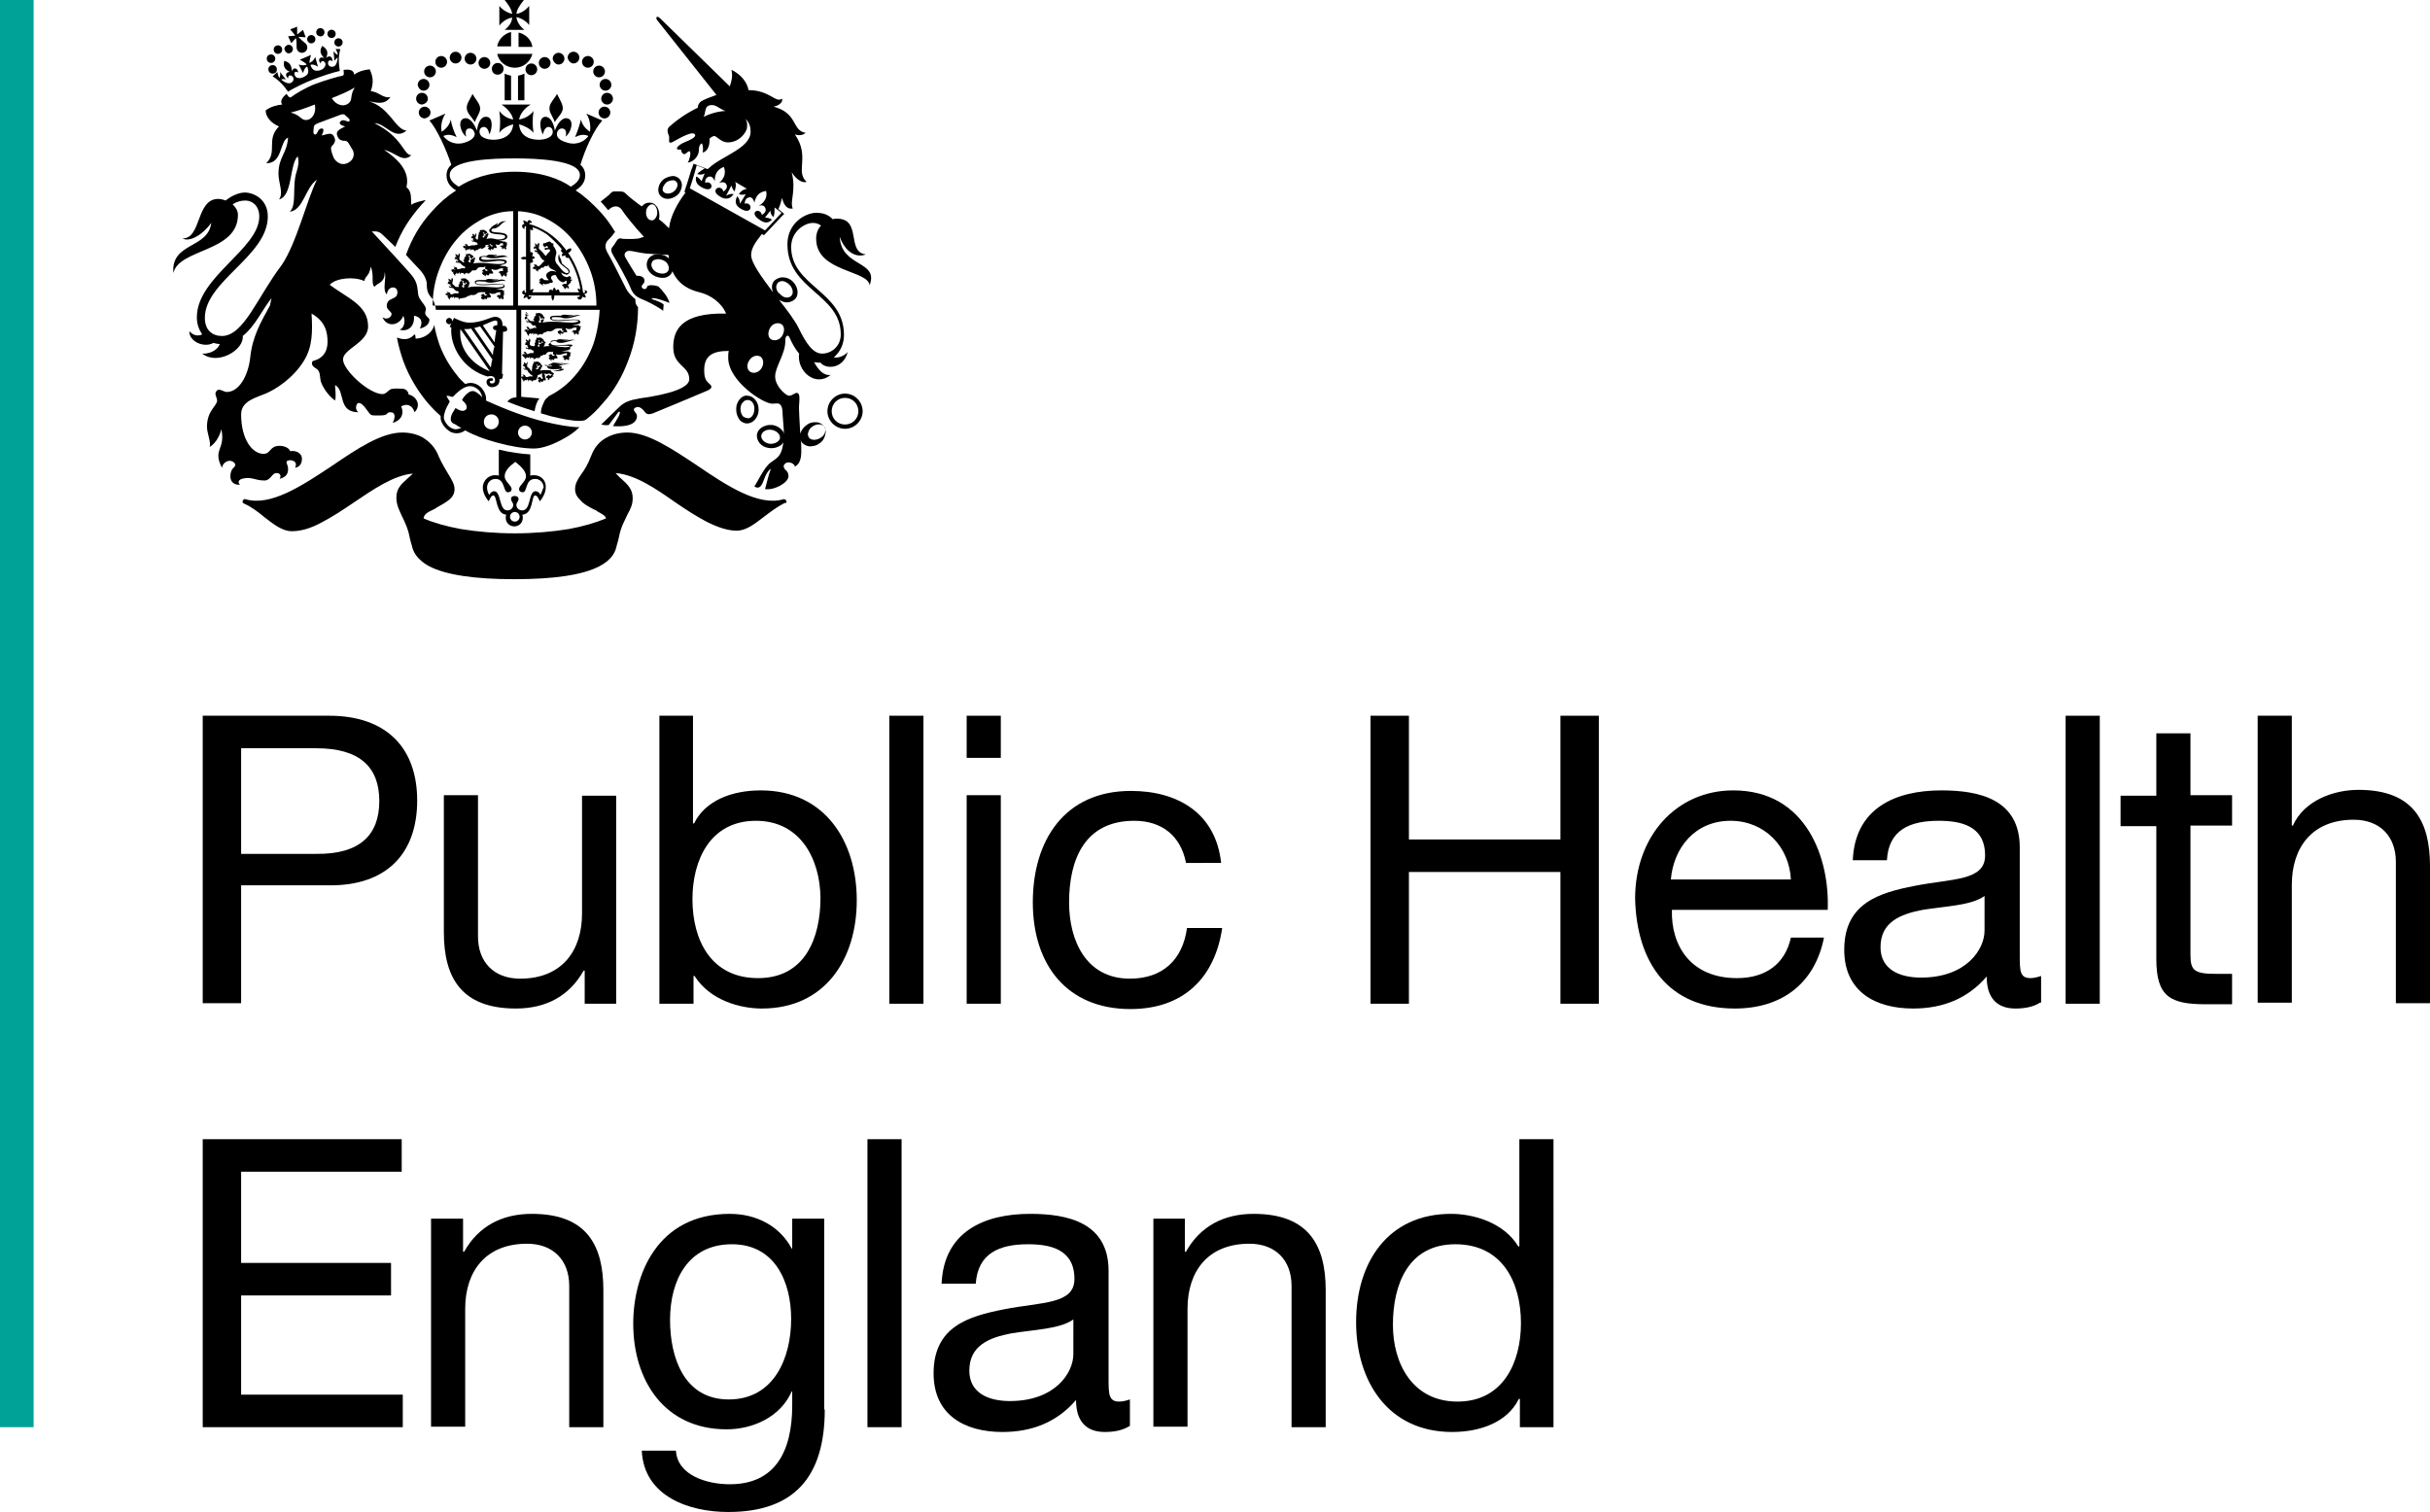 <svg viewBox="0 0 455.5 283.5" preserveAspectRatio="xMidYMid meet" width="455.5px" height="283.5px" role="img" focusable="false" aria-labelledby="public-health-england--title" xmlns="http://www.w3.org/2000/svg" xmlns:xlink="http://www.w3.org/1999/xlink"><title id="public-health-england--title">Public Health England</title><rect y="0" width="6.3" height="267.6" fill="#00A297"  /><path d="M38,134.2h23.7c10.7,0,16.5,6,16.5,15.9c0,10-5.8,16-16.5,15.9H45.2v22.1H38V134.2 M45.2,160.1h14.1 c8.1,0.1,11.8-3.5,11.8-9.9c0-6.4-3.7-9.9-11.8-9.9H45.2V160.1z" /><path d="M115.6,188.2h-6V182h-0.2c-2.7,4.8-7.1,7.1-12.7,7.1c-10.3,0-13.5-5.9-13.5-14.3v-25.7h6.4v26.5c0,4.8,3,7.9,7.9,7.9 c7.8,0,11.6-5.2,11.6-12.2v-22.1h6.4V188.2" /><path d="M123.5,134.2h6.4v20.2h0.2c2.1-4.3,7.1-6.2,12.5-6.2c12,0,18,9.5,18,20.6c0,11-5.9,20.3-17.8,20.3c-4,0-9.7-1.5-12.6-6.1 h-0.2v5.2h-6.4V134.2 M141.7,153.9c-8.6,0-11.9,7.4-11.9,14.7c0,7.7,3.5,14.8,12.3,14.8c8.8,0,11.7-7.5,11.7-15.1 C153.7,161,150,153.9,141.7,153.9" /><rect x="166.7" y="134.2" width="6.4" height="54" /><path d="M187.6,142.1h-6.4v-7.9h6.4V142.1z M181.2,149.1h6.4v39.1h-6.4V149.1z" /><path d="M222.3,161.7c-1-4.9-4.4-7.8-9.7-7.8c-9.3,0-12.2,7.3-12.2,15.3c0,7.2,3.2,14.3,11.4,14.3c6.2,0,9.9-3.6,10.7-9.5h6.6 c-1.4,9.5-7.4,15.2-17.2,15.2c-11.9,0-18.3-8.3-18.3-20c0-11.7,6-20.9,18.4-20.9c8.8,0,15.9,4.2,16.9,13.5H222.3" /><polygon points="256.9,134.2 264.1,134.2 264.1,157.4 292.5,157.4 292.5,134.2 299.7,134.2 299.7,188.2 292.5,188.2 292.5,163.5 264.1,163.5 264.1,188.2 256.9,188.2" /><path d="M341.9,175.8c-1.7,8.6-7.9,13.3-16.7,13.3c-12.5,0-18.4-8.6-18.7-20.6c0-11.7,7.7-20.3,18.4-20.3 c13.8,0,18.1,12.9,17.7,22.4h-29.2c-0.2,6.8,3.6,12.8,12.2,12.8c5.3,0,9-2.6,10.1-7.6H341.9 M335.7,164.9c-0.3-6.1-4.9-11-11.3-11 c-6.7,0-10.7,5.1-11.2,11H335.7z" /><path d="M382.4,188c-1.1,0.7-2.6,1.1-4.6,1.1c-3.3,0-5.4-1.8-5.4-6c-3.6,4.2-8.3,6-13.8,6c-7.1,0-12.9-3.2-12.9-11 c0-8.8,6.6-10.7,13.2-12c7.1-1.4,13.2-0.9,13.2-5.7c0-5.6-4.6-6.5-8.7-6.5c-5.4,0-9.4,1.7-9.7,7.4h-6.4c0.4-9.7,7.9-13.1,16.6-13.1 c7,0,14.7,1.6,14.7,10.7v20.1c0,3,0,4.4,2,4.4c0.5,0,1.1-0.1,2-0.4V188 M372,168c-2.5,1.8-7.3,1.9-11.6,2.6c-4.2,0.8-7.9,2.3-7.9,7 c0,4.2,3.6,5.7,7.6,5.7c8.5,0,11.9-5.3,11.9-8.8V168z" /><rect x="387.2" y="134.2" width="6.4" height="54" /><path d="M410.6,149.1h7.8v5.7h-7.8v24.3c0,2.9,0.8,3.5,4.8,3.5h3v5.7h-4.9c-6.7,0-9.3-1.4-9.3-8.5v-24.9h-6.7v-5.7h6.7v-11.7h6.4 V149.1" /><path d="M423.2,134.2h6.4v20.6h0.2c2.1-4.7,7.6-6.7,12.3-6.7c10.3,0,13.4,5.9,13.4,14.3v25.7h-6.4v-26.5c0-4.8-3-7.9-7.9-7.9 c-7.8,0-11.6,5.2-11.6,12.2v22.1h-6.4V134.2" /><polygon points="38,213.6 75.3,213.6 75.3,219.7 45.2,219.7 45.2,236.8 73.3,236.8 73.3,242.9 45.2,242.9 45.2,261.5 75.5,261.5 75.5,267.6 38,267.6" /><path d="M80.8,228.5h6v6.2H87c2.7-4.8,7.1-7.1,12.7-7.1c10.3,0,13.4,5.9,13.4,14.3v25.7h-6.4v-26.5c0-4.8-3-7.9-7.9-7.9 c-7.8,0-11.6,5.2-11.6,12.2v22.1h-6.4V228.5" /><path d="M154.6,264.3c0,12.7-5.8,19.2-18.1,19.2c-7.3,0-15.8-2.9-16.2-11.5h6.4c0.3,4.7,5.9,6.3,10.1,6.3c8.4,0,11.7-6,11.7-14.8 v-2.6h-0.1c-2.1,4.8-7.3,7.1-12.2,7.1c-11.6,0-17.5-9.1-17.5-19.8c0-9.2,4.5-20.6,18.1-20.6c4.9,0,9.3,2.2,11.6,6.5h0.1v-5.6h6 V264.3 M148.3,247.3c0-6.9-3-14-11.1-14c-8.2,0-11.6,6.7-11.6,14.2c0,7,2.6,14.9,11,14.9C145.1,262.4,148.3,254.6,148.3,247.3" /><rect x="162.6" y="213.6" width="6.4" height="54" /><path d="M211.7,267.4c-1.1,0.7-2.6,1.1-4.6,1.1c-3.3,0-5.4-1.8-5.4-6c-3.6,4.2-8.3,6-13.8,6c-7.1,0-12.9-3.2-12.9-11 c0-8.8,6.6-10.7,13.2-12c7.1-1.4,13.2-0.9,13.2-5.7c0-5.6-4.6-6.5-8.7-6.5c-5.4,0-9.4,1.7-9.8,7.4h-6.4c0.4-9.7,7.9-13.1,16.6-13.1 c7,0,14.7,1.6,14.7,10.7v20.1c0,3,0,4.4,2,4.4c0.5,0,1.1-0.1,2-0.4V267.4 M201.2,247.4c-2.5,1.8-7.3,1.9-11.6,2.6 c-4.2,0.8-7.9,2.3-7.9,7c0,4.2,3.6,5.7,7.6,5.7c8.5,0,11.9-5.3,11.9-8.8V247.4z" /><path d="M216.1,228.5h6v6.2h0.2c2.7-4.8,7.1-7.1,12.7-7.1c10.3,0,13.5,5.9,13.5,14.3v25.7h-6.4v-26.5c0-4.8-3-7.9-7.9-7.9 c-7.8,0-11.6,5.2-11.6,12.2v22.1h-6.4V228.5" /><path d="M291.3,267.6h-6.4v-5.3h-0.2c-2.1,4.3-7.1,6.2-12.5,6.2c-12,0-18-9.5-18-20.6s5.9-20.3,17.8-20.3c4,0,9.8,1.5,12.6,6.1h0.2 v-20.1h6.4V267.6 M273.2,262.8c8.6,0,11.9-7.4,11.9-14.7c0-7.7-3.5-14.8-12.3-14.8c-8.8,0-11.7,7.5-11.7,15.1 C261.1,255.7,264.8,262.8,273.2,262.8" /><path d="M88.6,17.6c-0.6,1.2-1.2,1.9-1.1,2.8c0.1,0.9,1,1.6,1.5,2.5c0.4-1.1,1.1-1.9,1-2.7C89.9,19.3,88.8,18.2,88.6,17.6" /><path d="M104.4,17.6c0.6,1.2,1.1,1.9,1.1,2.8c-0.1,0.9-1,1.6-1.5,2.5c-0.4-1.1-1.1-1.9-1-2.7C103,19.3,104.2,18.2,104.4,17.6" /><path d="M79.4,17c0.6,0,1.1-0.5,1.1-1.1c0-0.6-0.5-1.1-1.1-1.1c-0.6,0-1.1,0.5-1.1,1.1C78.4,16.5,78.8,17,79.4,17" /><path d="M80.2,18.5c0-0.6-0.5-1.1-1.1-1.1c-0.6,0-1.1,0.5-1.1,1.1c0,0.6,0.5,1.1,1.1,1.1C79.7,19.5,80.2,19.1,80.2,18.5" /><path d="M80.7,21.1c0-0.6-0.5-1.1-1.1-1.1c-0.6,0-1.1,0.5-1.1,1.1c0,0.6,0.5,1.1,1.1,1.1C80.2,22.1,80.7,21.7,80.7,21.1" /><path d="M85.4,11.9c0.6,0,1.1-0.5,1.1-1.1c0-0.6-0.5-1.1-1.1-1.1c-0.6,0-1.1,0.5-1.1,1.1C84.3,11.4,84.8,11.9,85.4,11.9" /><path d="M82.7,12.7c0.6,0,1.1-0.5,1.1-1.1c0-0.6-0.5-1.1-1.1-1.1c-0.6,0-1.1,0.5-1.1,1.1C81.6,12.2,82.1,12.7,82.7,12.7" /><path d="M80.6,14.5c0.6,0,1.1-0.5,1.1-1.1c0-0.6-0.5-1.1-1.1-1.1c-0.6,0-1.1,0.5-1.1,1.1C79.5,14,80,14.5,80.6,14.5" /><path d="M88.2,12.1c0.6,0,1.1-0.5,1.1-1.1c0-0.6-0.5-1.1-1.1-1.1c-0.6,0-1.1,0.5-1.1,1.1C87.1,11.6,87.6,12.1,88.2,12.1" /><path d="M90.8,12.9c0.6,0,1.1-0.5,1.1-1.1c0-0.6-0.5-1.1-1.1-1.1c-0.6,0-1.1,0.5-1.1,1.1C89.7,12.4,90.2,12.9,90.8,12.9" /><path d="M93.3,14c0.6,0,1.1-0.5,1.1-1.1c0-0.6-0.5-1.1-1.1-1.1c-0.6,0-1.1,0.5-1.1,1.1C92.2,13.6,92.7,14,93.3,14" /><path d="M112.4,15.9c0,0.6,0.5,1.1,1.1,1.1c0.6,0,1.1-0.5,1.1-1.1c0-0.6-0.5-1.1-1.1-1.1C112.9,14.8,112.4,15.3,112.4,15.9" /><path d="M113.8,17.4c-0.6,0-1.1,0.5-1.1,1.1c0,0.6,0.5,1.1,1.1,1.1c0.6,0,1.1-0.5,1.1-1.1C114.9,17.9,114.4,17.4,113.8,17.4" /><path d="M113.3,20c-0.6,0-1.1,0.5-1.1,1.1s0.5,1.1,1.1,1.1c0.6,0,1.1-0.5,1.1-1.1S113.9,20,113.3,20" /><path d="M107.5,11.9c0.6,0,1.1-0.5,1.1-1.1c0-0.6-0.5-1.1-1.1-1.1c-0.6,0-1.1,0.5-1.1,1.1C106.5,11.4,107,11.9,107.5,11.9" /><path d="M110.2,12.7c0.6,0,1.1-0.5,1.1-1.1c0-0.6-0.5-1.1-1.1-1.1c-0.6,0-1.1,0.5-1.1,1.1C109.1,12.2,109.6,12.7,110.2,12.7" /><path d="M112.3,14.5c0.6,0,1.1-0.5,1.1-1.1c0-0.6-0.5-1.1-1.1-1.1c-0.6,0-1.1,0.5-1.1,1.1C111.2,14,111.7,14.5,112.3,14.5" /><path d="M104.7,12.1c0.6,0,1.1-0.5,1.1-1.1c0-0.6-0.5-1.1-1.1-1.1c-0.6,0-1.1,0.5-1.1,1.1C103.7,11.6,104.2,12.1,104.7,12.1" /><path d="M102.1,12.9c0.6,0,1.1-0.5,1.1-1.1c0-0.6-0.5-1.1-1.1-1.1c-0.6,0-1.1,0.5-1.1,1.1C101,12.4,101.5,12.9,102.1,12.9" /><path d="M98.5,13c0,0.6,0.5,1.1,1.1,1.1c0.6,0,1.1-0.5,1.1-1.1c0-0.6-0.5-1.1-1.1-1.1C99,11.9,98.5,12.4,98.5,13" /><path d="M94.6,18.8h1.2v-4.6c-0.4-0.1-0.8-0.2-1.2-0.4V18.8" /><path d="M98.3,13.8c-0.4,0.2-0.8,0.3-1.2,0.4v4.6h1.2V13.8" /><path d="M95.8,8.8V6c-1.3,0.3-2.4,1.4-2.6,2.7H95.8" /><path d="M97.2,8.8h2.6c-0.2-1.4-1.3-2.4-2.6-2.7V8.8" /><path d="M93.2,10.1c0.3,1.5,1.7,2.6,3.3,2.6c1.6,0,2.9-1.1,3.3-2.6H93.2" /><path d="M98.3,5.6c-0.8-0.6-1.4-1.5-1.5-2.4c0.9,0.2,1.9,0.8,2.4,1.5V1.1c-0.6,0.8-1.6,1.4-2.4,1.5c0.1-0.9,0.7-1.7,1.4-2.6h-3.6 c0.7,0.9,1.3,1.7,1.4,2.6c-0.9-0.2-1.9-0.8-2.4-1.5v3.7c0.6-0.8,1.6-1.4,2.4-1.5C96,4.1,95.4,5,94.6,5.6H98.3" /><path d="M98.4,82.4c-0.7,0-1.3-0.6-1.3-1.3c0-0.7,0.6-1.3,1.3-1.3c0.7,0,1.3,0.6,1.3,1.3C99.7,81.8,99.1,82.4,98.4,82.4 M92.1,80.5 c-0.8,0-1.4-0.6-1.4-1.4c0-0.8,0.6-1.4,1.4-1.4c0.8,0,1.4,0.6,1.4,1.4C93.5,79.8,92.9,80.5,92.1,80.5 M89.9,74l-0.4-0.3 c-0.6-0.5-1.2-0.5-1.8,0c-0.3,0.2-0.5,0.5-0.8,0.8L86.6,75l0.2,0.2c0.7,0.6,0.8,1.2,0.6,1.5c-0.1,0.1-0.2,0.2-0.4,0.3 c-0.3,0.1-0.8,0-1.3-0.3l-0.3-0.2l-0.2,0.3c0,0.1-0.1,0.1-0.1,0.2c-0.1,0.1-0.1,0.2-0.2,0.3c-0.3,0.5-0.4,0.9-0.4,1.2 c0,0.1,0,0.2,0,0.3c0.1,0.4,0.4,0.6,0.7,0.7l0.2,0.1c0.3,0.2,0.7,0.5,1.1,0.6c-0.6,0.3-1.2,0.4-1.8,0.1c-0.9-0.4-1.5-1.5-1.5-2 c0-0.8,0.4-1.8,1-2.8l0.1-0.2l-0.1-0.2c-0.2-0.3-0.4-0.6-0.5-0.9c0.3,0,0.7,0.1,1,0.2l0.2,0l0.1-0.1c0.4-0.4,1.8-1.9,3.1-1.9 c0.6,0,1.2,0.3,1.7,0.8c0.3,0.4,0.5,0.8,0.6,1.3C90.3,74.4,90.1,74.2,89.9,74 M102.2,79.1c-3.4-0.8-7.4-2.3-11.1-4l0,0 c0.1-0.8-0.2-1.6-0.8-2.3c-0.6-0.7-1.4-1-2.1-1c-0.3,0-0.7,0.1-1,0.2c-0.5-0.5-1.1-1-1.5-1.6c-1.4-1.7-2.5-3.6-3.3-5.7 c-0.4-1.2-0.8-2.5-1-3.8c-0.2,1.1-1.4,2.5-3.5,2.6c0-0.2,0-0.8-0.2-0.8c-0.6,0.6-1.4,1.3-3.3,0.6c0.3,1.5,0.7,3,1.2,4.4 c1.1,3,2.8,5.8,4.8,8.1c0.7,0.8,1.4,1.5,2.2,2.2c0,0.1,0,0.3,0,0.4c0,0.8,0.8,2,1.9,2.6c0.9,0.4,1.9,0.3,2.7-0.3 c1.6,0.9,3.7,1.7,6,2.3c2.5,0.7,5,1.1,6.9,1.1c1.6,0,3.8-0.8,6-2.1c0.9-0.5,1.7-1.1,2.3-1.7c0.1-0.1,0.2-0.1,0.2-0.2 C106.8,80.1,104.3,79.6,102.2,79.1" /><path d="M101.3,92.8c-0.2-0.5-0.6-0.7-0.9-0.7c-1.4,0-0.8,3.6-2.5,3.6c-0.7,0-1.1-0.5-1.1-1c0-0.5,0.4-0.7,0.4-1.1 c0-0.4-0.3-0.6-0.7-0.6c-0.4,0-0.7,0.1-0.7,0.6c0,0.4,0.4,0.6,0.4,1.1c0,0.5-0.4,1-1.1,1c-1.6,0-1.1-3.6-2.5-3.6 c-0.3,0-0.7,0.3-0.9,0.7c-0.3-0.5-0.4-1-0.4-1.4c0-0.7,0.5-1.6,1.6-1.6c1.8,0,1.4,2.5,2.3,2.5c0.4,0,0.7-0.2,0.7-0.6 c0-0.7-1.3-1.4-1.3-2.4c0-1,0.9-1.9,2-2.7c1,0.8,2,1.7,2,2.7c0,1-1.3,1.7-1.3,2.4c0,0.4,0.3,0.6,0.7,0.6c0.9,0,0.4-2.5,2.3-2.5 c1.1,0,1.6,0.9,1.6,1.6C101.7,91.7,101.6,92.3,101.3,92.8 M96.5,97.8c-0.5,0-0.9-0.4-0.9-0.9c0-0.5,0.4-0.9,0.9-0.9 c0.5,0,0.9,0.4,0.9,0.9C97.4,97.4,97,97.8,96.5,97.8 M100.1,89.1c-0.2,0-0.5,0-0.7,0.1v-4c-1.8-0.1-3.8-0.4-5.9-0.9v4.9 c-0.2-0.1-0.5-0.1-0.7-0.1c-1.4,0-2.3,1.2-2.3,2.3c0,1,0.6,2,1.1,2.6c0.3-0.6,0.5-1.1,0.9-1.1c0.7,0,0.4,3.5,2.4,3.6 c-0.1,0.2-0.1,0.4-0.1,0.6c0,0.9,0.7,1.6,1.6,1.6s1.6-0.7,1.6-1.6c0-0.2,0-0.4-0.1-0.6c2.1-0.1,1.7-3.6,2.4-3.6 c0.4,0,0.6,0.5,0.9,1.1c0.5-0.6,1.1-1.6,1.1-2.6C102.4,90.2,101.5,89.1,100.1,89.1" /><path d="M147.4,93.9c-0.1-0.2-0.3-0.3-0.5-0.3c-4.7,1.4-10.6-2.5-16.2-6.3c-4.8-3.2-9.3-6.2-13.1-6.2c-1.4,0-2.7,0.3-3.8,0.9 c-1.4,0.7-2.4,1.9-3,3.5c-0.6,1.6-1.3,2.7-1.9,3.5c-0.7,1-1.1,1.8-1.1,2.7c0,0.8,0.3,1.4,1,2.1c0.5,0.6,1.3,1.1,2.5,1.7 c0.2,0.1,0.5,0.2,0.7,0.4c0.9,0.5,1.5,0.8,1.6,1.3c-1.9,0.8-4.3,1.5-7,2c-3.1,0.5-6.5,0.8-10.1,0.8c-3.6,0-7-0.3-10.1-0.8 c-2.7-0.5-5.2-1.2-7-2c0.1-0.8,0.7-1.1,1.7-1.6c0.2-0.1,0.5-0.2,0.7-0.4c0.9-0.5,1.8-1,2.4-1.5c0.7-0.6,1-1.2,1-2 c0-0.9-0.5-1.7-1.1-2.7c-0.5-0.9-1.2-1.9-1.9-3.5c-0.6-1.6-1.7-2.7-3-3.5c-1.1-0.6-2.4-0.9-3.8-0.9c-3.9,0-8.4,3-13.1,6.2 C56.6,91.1,50.7,95,46,93.6c-0.2-0.1-0.4,0.1-0.5,0.3c-0.1,0.2,0,0.4,0.2,0.5c1.4,0.6,2.7,1.6,3.9,2.6c1.7,1.3,3.3,2.6,5.1,2.6 c1.7,0,3.5-0.5,5.7-1.7c1.9-1,3.9-2.3,5.8-3.6c3.7-2.5,7.6-5.2,11.2-5.5c-0.4,0.4-0.8,0.7-1.1,1c-1.1,1-2,1.8-2,3.5 c0,1.3,0.5,2.3,1.1,3.6c0.2,0.4,0.4,0.8,0.6,1.3c0.4,0.9,0.6,1.6,0.8,2.6c0.1,0.4,0.2,0.9,0.4,1.5c0.2,0.9,0.7,2.5,3.3,3.9 c3.1,1.6,8.5,2.4,15.9,2.4c7.5,0,12.8-0.8,15.9-2.4c2.7-1.4,3.1-3,3.3-3.9c0.2-0.6,0.3-1.1,0.4-1.5c0.2-1,0.4-1.7,0.8-2.6 c0.3-0.7,0.6-1.2,0.8-1.7c0.6-1.1,1-1.9,1-3.1c0-1.7-1-2.6-2.1-3.6c-0.4-0.3-0.7-0.7-1.1-1.1c3.7,0.3,7.5,2.9,11.2,5.5 c1.9,1.3,3.9,2.6,5.8,3.6c2.2,1.1,4,1.7,5.7,1.7c1.8,0,3.4-1.3,5.1-2.6c1.2-0.9,2.5-1.9,3.9-2.6C147.4,94.4,147.5,94.1,147.4,93.9" /><path d="M97.1,57.3V39.6c1.8,0.1,3.6,0.5,5.3,1.4c1.8,0.9,3.5,2.2,4.9,3.9c1.4,1.7,2.5,3.6,3.3,5.7c0.8,2.1,1.2,4.4,1.2,6.7H97.1 M96.5,32.2c-5,0-8.5,1.5-10.5,2.8c-1.2-0.7-1.7-1.4-1.7-2.2c0-2.9,8.1-3.1,12.2-3.1h0c4.1,0,12.2,0.3,12.2,3.1 c0,0.8-0.5,1.5-1.7,2.2C105,33.6,101.5,32.2,96.5,32.2 M96.2,57.3H81.1c0-2.3,0.4-4.6,1.2-6.7c0.8-2.1,1.9-4.1,3.3-5.7 c1.4-1.7,3.1-2.9,4.9-3.9c1.8-0.9,3.7-1.4,5.7-1.4V57.3z M119.1,56.1c-0.5-0.4-1.4-1.2-1.8-2.1c-0.6-1.2-2.9-5.8-3.3-6.4 c-0.3-0.5-0.5-1-0.5-1.4c0-0.5,0.2-0.9,0.5-1.2c0.2-0.2,0.7-0.7,0.9-1c0.1-0.2,0.3-0.4,0.4-0.5c-0.9-1.5-1.7-2.6-2.8-3.8 c-1.4-1.5-2.9-2.9-4.6-4c0.9-0.6,1.8-1.4,1.8-2.8c0-0.8-0.3-1.5-0.9-2c0.9-3,2.6-6.7,4.1-8.3l-3-1.3c0.8,1.2,0.8,2.6,0.7,3.4 c-0.8-0.5-1.5-1.3-1.7-2.3c-0.2,0.9-0.7,2.4-1.1,3.3c0.9-0.4,1.6-0.6,2.5-0.2c-0.5,0.7-1.8,1.8-3.8,1.3c-1.1-0.3-2.2-0.8-2.1-1.7 c0-0.5,0.4-1.1,1.1-1c0.7,0.1,0.7,1.1,0.5,1.5c0.9-0.5,1.8-3,0.4-3.4c-1.1-0.3-2,1.2-2.4,2.3c-0.2-1.4-0.8-2.6-1.8-2.6 c-1.4,0.1-0.9,2.7-0.4,3.3c0.1-0.9,0.6-1.4,1-1.4c0.4,0,0.9,0.3,0.8,1.1c-0.1,0.8-1.3,1.3-2.6,1.3c-1.3,0-3.5-0.4-3.7-2.9 c0.8,0.2,2.1,0.8,2.7,1.6c-0.2-1.5-0.2-2.6,0-4.1c-0.7,1-1.9,1.5-2.7,1.6c0.2-1.1,1.1-2.2,2.2-2.8h-5.5c1.1,0.7,2,1.8,2.2,2.8 c-0.8-0.1-1.9-0.6-2.6-1.6c0.2,1.5,0.2,2.6,0,4.1c0.5-0.8,1.8-1.4,2.6-1.6c-0.2,2.5-2.5,2.9-3.7,2.9c-1.3,0-2.5-0.5-2.6-1.3 c-0.1-0.8,0.4-1.1,0.8-1.1c0.4,0,0.9,0.4,1,1.4c0.5-0.7,0.9-3.2-0.5-3.3c-1.1-0.1-1.6,1.2-1.8,2.6c-0.4-1.1-1.3-2.6-2.4-2.3 c-1.4,0.4-0.5,2.9,0.4,3.4c-0.2-0.5-0.2-1.5,0.5-1.5c0.7-0.1,1,0.5,1.1,1c0,0.8-1,1.4-2.1,1.7c-2,0.5-3.3-0.6-3.8-1.3 c0.9-0.4,1.6-0.2,2.5,0.2c-0.5-0.9-1-2.4-1.1-3.3c-0.2,1-0.9,1.8-1.7,2.3c-0.2-0.8-0.1-2.2,0.7-3.4l-3,1.3c1.4,1.6,3.1,5.3,4.1,8.3 c-0.6,0.5-0.9,1.2-0.9,2c0,1.4,0.9,2.3,1.8,2.8c-1.7,1.1-3.2,2.4-4.6,4c-2.1,2.3-3.7,5-4.8,8.1c0.4,0.4,2.2,2.4,2.7,2.9 c0.8,0.9,1.2,1.9,1.2,2.6c0,1.4,0.3,1.9,1.1,2.8c0.2,0.3,0.6,1.4,0.6,2h15.1v16.4c-0.6,0-1.2,0.2-1.7,0.8c1.7,0.7,3.4,1.3,5.1,1.8 c0.2-1.1,0.4-1.7,0.9-2.4c0,0-2.2-0.2-3.4-0.3V58.1h14.7c-0.1,2.2-0.5,4.4-1.2,6.5c-0.8,2.1-1.9,4.1-3.3,5.7c-1.4,1.7-3.1,3-4.9,3.9 c-0.3,0.1-0.3,0.4-0.6,0.5c-0.3,0.3-0.5,0.8-0.7,1.3c-0.2,0.5-0.3,0.8-0.3,1.5c0.7,0.2,1.1,0.3,1.7,0.5c5.2,1.3,6.4,0.9,6.7,0.7l0,0 c1.2-0.9,2.2-1.9,3.2-3.1c2.1-2.3,3.7-5.1,4.8-8.1c1.2-3.1,1.8-6.5,1.8-9.9C119.1,57,119.1,56.8,119.1,56.1" /><path d="M105.3,46.7c-0.1,0.1-0.2,0.3-0.1,0.4c0,0.1,0.2,0.3,0.4,0.3c-0.2,0.1-0.3,0.3-0.3,0.6c0.3,0,0.5,0,0.7-0.2 c-0.1,0.3,0,0.4,0.2,0.5c0.1,0.1,0.3,0.1,0.4,0c1.1,1.8,1.9,3.9,2.2,6c-0.1-0.1-0.3-0.2-0.5-0.2c0,0.3,0.1,0.5,0.3,0.7h-3.7 c0-0.2-0.1-0.4-0.2-0.5c-0.1-0.1-0.3,0-0.5,0.2c0-0.2-0.1-0.4-0.3-0.6c-0.2,0.2-0.3,0.4-0.3,0.6c-0.2-0.2-0.3-0.2-0.5-0.2 c-0.1,0.1-0.3,0.3-0.2,0.5h-3.1c0.1-0.2,0.2-0.4,0.2-0.6c-0.3,0-0.5,0.1-0.6,0.2v-5.1c0.2,0,0.5-0.1,0.5-0.2c0.1-0.1,0-0.3-0.2-0.5 c0.2,0,0.4-0.1,0.6-0.3c-0.2-0.2-0.4-0.3-0.6-0.3c0.2-0.2,0.2-0.4,0.2-0.5c-0.1-0.2-0.3-0.3-0.5-0.2v-4.3c0.1,0.1,0.3,0.2,0.5,0.2 c0-0.3,0-0.5-0.1-0.6c1,0.3,1.9,0.8,2.8,1.4C103.5,44.8,104.5,45.7,105.3,46.7 M109.5,54.4c0.3,0.2,0.2,0.6-0.2,0.5 c-0.3-2.7-1.3-5.3-2.8-7.5c0,0,0,0,0,0c0.3-0.1,0.6-0.3,0.6-0.8c-0.5-0.1-0.8,0.2-0.9,0.4c-0.1-0.1-0.2-0.3-0.3-0.4 c-0.9-1.2-2-2.2-3.2-3c-1.1-0.7-2.3-1.3-3.5-1.6c0-0.3,0.4-0.3,0.5-0.1c0-0.5-0.4-0.7-0.6-0.6c-0.1,0-0.2,0.2-0.3,0.4 c-0.1-0.2-0.4-0.3-0.7-0.4c0,0.3,0.1,0.5,0.2,0.7c-0.2,0-0.3,0.1-0.4,0.2c-0.1,0.2,0,0.7,0.5,0.7c-0.2-0.2-0.1-0.5,0.2-0.5v5.8 c-0.3-0.1-0.6-0.1-1,0.2c0.3,0.3,0.7,0.3,1,0.2v6.3c-0.3,0-0.4-0.4-0.1-0.5c-0.5,0-0.7,0.4-0.6,0.6c0.1,0.1,0.2,0.3,0.5,0.2 c-0.1,0.2-0.2,0.4-0.3,0.7c0.3,0,0.5-0.1,0.7-0.3c0,0.3,0.1,0.4,0.2,0.5c0.2,0.1,0.6-0.1,0.6-0.6c-0.2,0.2-0.5,0.2-0.5-0.1h4.3 c-0.1,0.3,0,0.6,0.2,1c0.3-0.3,0.3-0.7,0.3-1h4.8c0,0.3-0.4,0.4-0.5,0.2c0,0.5,0.4,0.7,0.7,0.5c0.1-0.1,0.3-0.2,0.2-0.5 c0.2,0.1,0.4,0.2,0.7,0.2c0-0.3-0.1-0.5-0.3-0.7c0.3,0,0.4-0.1,0.5-0.2C110.2,54.8,110,54.4,109.5,54.4" /><path d="M106.9,52.8c0.2-0.1,0.3-0.2,0.4-0.4c-0.2,0.1-0.4,0-0.4-0.1c0.1-0.1,0.3,0,0.1-0.3c-0.2-0.3-0.3-0.3-0.5-0.1 c-0.2,0.2-1.3-0.1-1.3-0.9c0.1,0.2,0.2,0.3,0.4,0.3c0,0,0.1,0,0.1,0.1c0.1,0,0.1,0,0.2,0c0.1,0,0.2,0.1,0.3,0.1c0,0,0.1,0,0.1,0v0 c0.2-0.1,0.4-0.2,0.5-0.5c0-0.5-0.4-0.7-0.9-1.1c-0.2-0.2-0.3-0.3-0.5-0.4c-0.2-0.3-0.1-0.7-0.5-1.3c0-0.2-0.1-0.3-0.1-0.6 c-0.2,0.4-0.3,1.2,0.3,1.9c0.5,0.5,1.5,1,1.5,1.5c0,0.1-0.1,0.2-0.3,0.2c0,0-0.1,0-0.1,0c0,0-0.1,0-0.1,0c-0.1,0-0.1-0.1-0.2-0.1 c-0.1-0.1-0.2-0.1-0.4-0.3c-0.4-0.4-0.8-1-1.1-1.3c-0.5-0.6-0.3-1.2-0.2-1.7c0.3-0.5-0.2-1.4-0.5-1.7c0,0,0.1-0.2,0-0.5 c-0.1,0.1-0.2,0-0.3,0c-0.1-0.2-0.1-0.2-0.2-0.2c-0.2,0-0.2-0.2-0.2-0.2c-0.1,0.1-0.2,0.2-0.3,0.2c-0.2,0-0.2,0-0.3,0.1 c-0.1,0.1-0.2,0.1-0.4,0.1c-0.2,0-0.2,0.1-0.2,0.3c0,0.1,0,0.2,0.1,0.3c0,0,0,0,0.1,0l0.2,0.2l0.1-0.2c0.1-0.1,0.3-0.1,0.4,0.1 c0,0.1,0.1,0.2-0.1,0.2c-0.2,0-0.3,0-0.4,0c-0.1,0-0.1,0.1-0.1,0.2c0,0.1,0.1,0.2,0.4,0.1c0.2-0.1,0.6-0.1,0.6,0.1 c0,0.5-0.6,0.5-0.7,1.1c-0.2-0.1-0.3-0.2-0.4-0.3c-0.1-0.2-0.2-0.3-0.4-0.5c-0.1-0.1-0.3-0.3-0.4-0.4c-0.2-0.1-0.2-0.2-0.2-0.4 c0-0.2,0.1-0.4,0.1-0.5c0,0,0-0.1,0-0.2c0-0.1-0.2-0.2-0.3-0.2c0,0,0.1,0.1,0.1,0.2c0,0-0.1,0.1-0.1,0.1c0,0-0.1,0.1,0,0.2 c0,0,0,0,0,0c0,0,0,0.1,0,0.1c0,0,0,0,0,0c-0.1-0.1-0.1-0.3-0.2-0.3c0,0-0.1,0-0.1,0c0,0,0,0,0,0c0-0.1-0.2-0.2-0.3-0.1 c0,0,0.1,0,0.1,0.1c0,0,0,0.1,0,0.1c0,0.1,0.1,0.2,0.2,0.2c0,0,0,0,0,0c0,0,0,0,0,0.1c0,0,0,0,0,0c-0.2-0.1-0.3,0-0.4,0.1 c0,0,0,0.1,0,0.1c-0.1,0.1-0.1,0.2,0.1,0.3c0,0,0-0.1,0-0.2c0,0,0,0,0,0c0,0,0.1,0.1,0.1,0.1c0,0,0.1,0,0.1,0c0,0,0,0,0.1,0 c0,0,0,0,0.1,0c0,0,0,0,0,0c-0.2,0.2-0.1,0.3,0.1,0.3c-0.1,0.2-0.4,0.1-0.4-0.1c-0.2,0.3,0.1,0.6,0.4,0.4c0,0.1,0,0.4,0.1,0.4 c0,0,0-0.1,0.1-0.1c0,0,0,0,0,0c0,0.1,0,0.2,0.1,0.2c0-0.1,0-0.1,0-0.1c0,0.1,0.1,0.2,0.1,0.2c0.1,0.2,0.4,0.9,1,1.1 c-0.3,0.2-0.5,0.5-0.7,0.7c-0.2,0.2-0.4,0.4-0.6,0.3c-0.1-0.1-0.1-0.1-0.2-0.2c-0.1-0.1-0.1-0.1-0.2-0.1c0,0-0.1,0-0.1,0 c-0.1,0-0.3,0-0.3,0.1c0.1,0,0.1,0,0.2,0c0,0,0,0.1,0,0.1c0,0.1,0.1,0.2,0.4,0.1c0,0,0.1,0,0,0c0,0-0.1,0.1-0.2,0.1 c-0.1,0-0.2-0.2-0.3,0c0,0,0,0.1-0.1,0.1c0,0,0,0,0,0c-0.1,0-0.2,0.3-0.1,0.4c0,0,0-0.1,0.1-0.2c0,0,0.1,0.1,0.1,0.1 c0.1,0.1,0.2,0.2,0.4-0.1c0,0,0,0,0,0c0,0.2-0.2,0.4,0,0.4c0,0,0.1,0,0.1,0c0,0,0,0,0,0c0,0.2,0.3,0.2,0.4,0.2 c-0.1,0-0.2-0.1-0.2-0.2c0,0,0.1,0,0.1,0c0.1-0.1,0-0.3,0-0.3c0,0,0,0,0,0c0,0.1,0.1,0.2,0.3,0.1c0.1-0.1,0.1-0.1,0.1-0.2 c0.2-0.1,0.4-0.2,0.6-0.1c0-0.1,0.1-0.3,0.3-0.3c0.2-0.1,0.3,0,0.4,0.1c0-0.1,0.1-0.3,0.2-0.4c0,0.9,1.2,0.9,1.5,1.4 c-0.4-0.2-0.8-0.2-1-0.2c-0.3,0.1-0.8,0.3-0.9,0.7c-0.1,0.3,0.2,0.8,0.5,1c-0.4,0.1-0.5,0-0.8,0c0,0,0,0,0,0c-0.3,0-0.3-0.5-0.7-0.3 c0,0-0.1,0-0.1,0.1h0c-0.1,0-0.3,0.2-0.3,0.3c0,0,0.1-0.1,0.2-0.1c0,0,0,0.1,0,0.1c0,0.1,0,0.1,0.1,0.1c0.1,0,0.1,0,0.1,0 c0,0,0,0,0,0c0,0.1-0.4-0.1-0.3,0.3c0,0,0,0.1,0.1,0.1c0,0.1,0.1,0.2,0.3,0.2c0,0-0.1-0.1-0.1-0.1c0,0,0.1,0,0.1,0c0,0,0,0,0-0.1 c0,0,0,0,0,0c0,0,0,0,0,0c0,0,0,0,0,0.1c0,0,0,0.1,0,0.1c0,0.1,0.2,0.3,0.4,0.1c-0.1,0-0.2,0-0.2-0.1c0,0,0.1,0,0.1,0 c0,0,0-0.1,0-0.1c0,0,0,0,0,0c0,0,0.1,0,0.1,0c0,0,0,0,0.1,0c0,0.1,0.1,0.1,0.3,0.1c0.1,0,0.1-0.1,0.1-0.1c0.1,0,0.1,0.1,0.2,0.1 c0-0.1,0.1-0.2,0.3-0.1l0.2-0.2c0,0,0.3,0.1,0.4,0c0.2-0.2,0.1-0.2,0.1-0.3c-0.1-0.3-0.2-0.2-0.3-0.5c-0.1-0.5,0.5-0.7,0.9-0.6 c0.1,0.3,0.5,1.1,1.2,1.3c0.4,0.1,0.6-0.3,0.7-0.3c0,0,0.1,0.1,0.1,0.1c0,0.2,0,0.4,0,0.5c0,0.1-0.3,0-0.4,0c-0.1,0-0.2,0.1-0.2,0.1 c-0.1,0-0.3,0.1-0.3,0.3c0.1,0,0.1-0.1,0.2-0.1c0,0,0,0,0,0.1c0,0.2,0.2,0.2,0.3,0.1c0,0,0.1,0,0,0c-0.1,0.1-0.3,0.3-0.1,0.3 c0,0,0.1,0,0.1,0c0,0.1,0.1,0.2,0.2,0.2c0-0.1,0-0.1,0-0.2c0,0,0.1,0,0.1,0c0.1,0,0.1-0.2,0.2-0.3c0,0,0,0,0,0c0,0.1-0.1,0.3,0,0.3 c0,0,0.1,0,0.1,0c0,0.1,0.2,0.2,0.3,0.1c0,0-0.1-0.1-0.2-0.1c0,0,0.1-0.1,0.1-0.1c0.1-0.3-0.2-0.3-0.2-0.4c0-0.1,0.3-0.1,0.3-0.3 c0,0,0,0,0,0c0.1-0.1,0.3-0.2,0.3-0.3C107.1,52.9,106.9,52.8,106.9,52.8L106.9,52.8" /><path d="M93.2,61L93,61c-0.2,0-0.5,0.1-0.6,0.4c0,0.3,0.2,0.5,0.5,0.5l0.1,0c0,0.1,0,0.1,0,0.2c-0.1,0.4-0.2,1.2-0.3,2.1L90.5,61 c1-0.4,1.9-0.9,2.4-0.9C93.2,60.1,93.3,60.3,93.2,61 M92.4,66.6l-3.5-5.1c0.4-0.1,0.8-0.2,1.1-0.3l2.7,3.8 C92.5,65.5,92.4,66,92.4,66.6 M92,68.9l-5-7.2c0.2,0,0.3,0,0.5,0c0.3,0,0.5,0,0.8-0.1l4,5.8C92.1,67.9,92.1,68.5,92,68.9 M86.3,61.7 l5.5,7.9C88.9,68.5,85.9,65.8,86.3,61.7 M94.5,61.1l-0.3,0l0-0.2c0-0.9-0.5-1.5-1.4-1.5c-0.8,0-2.5,1.1-4.8,1.1 c-1,0-2.1-0.5-2.9-0.9l-0.3,0.7c0,0,0,0,0-0.1c0-0.3-0.3-0.6-0.6-0.6c-0.3,0-0.6,0.3-0.6,0.6c0,0.3,0.3,0.6,0.6,0.6 c0.2,0,0.3-0.1,0.4-0.2l-0.3,0.7c0.1,0,0.2,0.1,0.3,0.1c-0.3,3.5,2.2,7.9,6.8,9.2c0.7-0.2,1.4-0.1,1.4,0.7c0,0.4-0.2,0.6-0.6,0.6 c-0.3,0-0.4-0.2-0.4-0.3c0-0.3,0.5-0.1,0.6-0.3c0.1-0.3-0.1-0.4-0.4-0.4c-0.3,0-0.8,0.2-0.8,0.7c0,0.6,0.5,1,1,1 c0.5,0,1.6-0.3,1.4-1.5c0.2,0,0.5,0,0.6-0.3l0.1-0.7l-0.2,0l0.2-7.9l0.2,0c0.3,0,0.5-0.1,0.6-0.4C95,61.3,94.8,61.1,94.5,61.1" /><path d="M90.5,44.3c0-0.1,0.1-0.1,0.1-0.1c0.1,0,0.1,0,0.1-0.1c0-0.1,0-0.1-0.1-0.1c0.1,0,0.1,0,0.1-0.1c0,0-0.1,0-0.1,0 c0,0,0-0.1,0.1-0.1c0,0,0.1,0,0.1,0L91,44c0,0,0.1,0,0.1,0.1c0,0,0,0.1,0,0.1c0,0,0-0.1-0.1-0.1c0,0,0,0,0,0.1c-0.1,0-0.1-0.1-0.2,0 c0,0.1,0,0.1,0,0.1c0,0,0,0.1,0,0.1c0,0.1-0.1,0.2-0.2,0.1C90.4,44.5,90.5,44.4,90.5,44.3 M90.8,43.6c0,0.1-0.2,0.1-0.2,0.1 c-0.1-0.1,0-0.1-0.1-0.2C90.6,43.5,90.8,43.6,90.8,43.6 M91,43.7c0,0,0.2,0.1,0.4,0.1c-0.2,0-0.1,0.1-0.2,0.1 C91.1,43.9,91,43.8,91,43.7 M90.3,43.9C90.3,43.9,90.3,43.9,90.3,43.9C90.3,43.9,90.3,43.9,90.3,43.9 M93.5,45.1 c1.1,0,1.6-0.3,1.6-0.7c0-1.2-3-0.5-3-1.2c0-0.1,0.1-0.2,0.2-0.3h0c1.5-0.1,1.5-1.2,2.6-1.4c-1.3-0.2-1.5,0.8-2,0.9 c0.3-0.1,0.4-0.5,0.4-0.6c-0.3,0.3-0.8,0.4-1.2,0.8c-0.1,0.1-0.1,0.1-0.1,0.2c-0.2,0.1-0.3,0.3-0.3,0.4c0,1.1,3,0.4,3,1.2 c0,0.3-0.5,0.5-1.3,0.5c-0.6,0-1.1-0.4-2.2-0.1c0-0.2,0.4-0.6,0.2-0.7c0.1,0,0.2-0.1,0.2-0.2c-0.1-0.1-0.1-0.1-0.2-0.1 c0-0.1,0-0.1-0.1-0.2c0,0,0-0.1-0.1-0.2c0,0-0.1-0.1-0.3-0.2c-0.1-0.1-0.2-0.1-0.3-0.1c0,0-0.2,0-0.2,0c-0.1,0-0.1,0-0.2,0.1 c-0.1-0.1-0.1-0.1-0.2-0.1c0,0.1-0.1,0.2,0,0.3c-0.1,0-0.2,0.3-0.3,0.3c0,0.1,0.1,0.1,0.1,0.1c-0.1,0.2-0.1,0.3-0.2,0.4 c0,0,0.1,0.1,0.1,0.1c-0.1,0.2-0.1,0.5-0.2,0.7h0c-0.1-0.1-0.1-0.1-0.2-0.2c-0.2-0.1-0.2-0.2-0.1-0.4c0-0.1,0.1-0.3,0.1-0.4 c0,0,0-0.1,0-0.1c0-0.1-0.1-0.2-0.2-0.2c0,0,0.1,0.1,0.1,0.2c0,0-0.1,0.1-0.1,0.1c0,0-0.1,0.1,0,0.2c0,0,0,0,0,0c0,0,0,0,0,0.1 c0,0,0,0,0,0c0-0.1-0.1-0.3-0.2-0.3c0,0-0.1,0-0.1,0c0,0,0,0,0,0c0-0.1-0.1-0.2-0.3-0.1c0,0,0.1,0,0.1,0c0,0,0,0.1-0.1,0.1 c0,0.1,0.1,0.2,0.2,0.2c0,0,0,0,0,0c0,0,0,0,0,0.1c0,0,0,0,0,0c-0.2-0.1-0.3,0-0.3,0.1c0,0,0,0.1,0,0.1c-0.1,0-0.1,0.1,0,0.2 c0,0,0-0.1,0.1-0.1c0,0,0,0,0,0c0,0,0,0.1,0,0.1c0,0,0.1,0,0.1,0c0,0,0,0,0.1,0c0,0,0,0,0.1,0c0,0,0,0,0,0c-0.2,0.1-0.2,0.3,0,0.3 c0,0,0,0,0,0c-0.1,0.2-0.4,0.2-0.3-0.1c-0.2,0.3,0.1,0.5,0.4,0.4c0,0,0,0,0,0c0,0,0,0.1,0.1,0.1c0,0,0-0.1,0.1-0.1c0,0,0,0,0,0 c0,0.1,0,0.1,0.1,0.2c0-0.1,0-0.1,0.1-0.1c0,0,0.1,0.2,0.3,0.4c-0.2,0.1-0.6,0.2-0.7,0.2c-0.1,0-0.4,0-0.5,0 c-0.2,0.1-0.6,0.2-0.7,0.1c0-0.1,0-0.1-0.1-0.2c0-0.1-0.1-0.1-0.1-0.1c0,0-0.1,0-0.1,0c-0.1-0.1-0.2-0.1-0.3,0c0.1,0,0.1,0,0.2,0.1 c0,0,0,0.1-0.1,0.1c0,0.1,0,0.1,0.3,0.2c0,0,0,0,0,0c0,0-0.1,0-0.2,0c-0.1-0.1-0.1-0.2-0.2-0.1c0,0,0,0-0.1,0c0,0,0,0,0,0 c-0.1,0-0.3,0.1-0.2,0.3c0,0,0.1-0.1,0.1-0.1c0,0,0,0.1,0,0.1c0,0.1,0.1,0.2,0.4,0.1c0,0,0,0,0,0c-0.1,0.1-0.2,0.2-0.1,0.3 c0,0,0,0,0.1,0c0,0,0,0,0,0c0,0.2,0.1,0.3,0.2,0.3c0,0-0.1-0.1-0.1-0.2c0,0,0.1,0,0.1,0c0.1-0.1,0.1-0.2,0.1-0.3c0,0,0,0,0,0 c0,0.1,0,0.2,0.2,0.2c0.1,0,0.2-0.1,0.2-0.2c0,0,0,0,0,0c0.1,0,0.1,0.1,0.1,0.2c0,0,0.1-0.1,0.1-0.1c0,0.1,0,0.2-0.1,0.3 c0.1,0,0.2-0.1,0.3-0.3c0,0,0,0.1,0.1,0.1c0,0,0,0,0,0c0.1,0,0.2,0,0.3,0c0,0,0,0,0,0c0,0.1,0,0.1,0,0.2c0,0,0-0.1,0.1-0.1 c0,0,0,0.2,0.1,0.3c0-0.4,0.3-0.2,0.5-0.4c0,0,0,0,0,0c0,0-0.1,0.1-0.1,0.1c0.1,0,0.3-0.1,0.3-0.2c0,0,0.1-0.1,0.2-0.1 c0.1,0,0.2,0,0.3-0.1c0,0,0.1,0.2,0,0.2c0.3,0,0.5-0.3,0.6-0.3c0.6-0.1-0.4-0.5,0.8-0.5c0.1,0,0.3-0.1,0.3-0.1 C92,45.6,92,46,92.2,46c0.1,0,0.2,0.1,0.3,0.1c0,0,0,0,0,0c-0.1,0-0.2,0-0.2,0.1c-0.3,0.2-0.3-0.4-0.6-0.3c0,0-0.1,0-0.1,0.1 c-0.1,0-0.3,0.1-0.2,0.3c0,0,0.1-0.1,0.2-0.1c0,0,0,0.1,0,0.1c0,0,0,0.1,0.1,0.1c0.1,0,0.1,0,0.1,0c0,0,0,0,0,0 c0,0.1-0.4-0.1-0.3,0.2c0,0,0,0.1,0.1,0.1c0,0.1,0.1,0.2,0.2,0.1c0,0-0.1-0.1-0.1-0.1c0,0,0.1,0,0.1,0c0,0,0,0,0-0.1c0,0,0,0,0,0 c0,0,0,0,0,0c0,0,0,0,0,0.1c0,0,0,0.1,0,0.1c0,0.1,0.1,0.2,0.3,0.1c0,0-0.1,0-0.2-0.1c0,0,0.1,0,0.1,0c0,0,0-0.1,0-0.1c0,0,0,0,0,0 c0,0,0.1,0,0.1,0c0,0,0,0,0.1,0c0,0.1,0.1,0.1,0.2,0.1c0.2-0.1,0-0.2,0.2-0.3c0,0,0.1,0,0.1,0c0.2,0,0.4,0,0.4,0 c0-0.1,0-0.3-0.1-0.4c-0.1,0,0-0.2-0.1-0.3c0.2,0.1,0.3,0.1,0.6,0.1c0.4,0,0-0.1,0.2-0.2c0.2-0.1,0.4-0.1,0.5-0.1 c0.1,0,0.1,0,0.1,0.1c0,0.2,0,0.2,0,0.3c0,0.1-0.2,0-0.3,0c-0.1,0-0.1,0-0.1,0.1c-0.1,0-0.2,0.1-0.2,0.2c0,0,0.1-0.1,0.2-0.1 c0,0,0,0,0,0c0,0.2,0.2,0.2,0.3,0.1c0,0,0.1,0,0,0c-0.1,0.1-0.2,0.2-0.1,0.3c0,0,0,0,0.1,0c0,0.1,0.1,0.2,0.1,0.2c0,0,0-0.1,0-0.2 c0,0,0.1,0,0.1,0c0.1,0,0.1-0.2,0.2-0.2c0,0,0,0,0,0c0,0.1-0.1,0.2,0,0.3c0,0,0,0,0.1,0c0,0.1,0.1,0.1,0.2,0.1c0,0-0.1,0-0.1-0.1 c0,0,0.1-0.1,0.1-0.1c0.1-0.2-0.1-0.2-0.1-0.3c0-0.1,0.2,0,0.2-0.3c0,0,0-0.1-0.1-0.1c0,0,0,0,0,0h0c0.1,0,0.1,0,0.2-0.1 c-0.2,0-0.1-0.1-0.1-0.2c0,0,0,0,0,0c0.1,0,0.1-0.1,0.1-0.2c-0.1,0.1-0.2,0.2-0.3,0c0,0,0-0.1-0.2-0.1 C94.2,45.3,94.1,45.2,93.5,45.1C93.5,45.1,93.5,45.1,93.5,45.1" /><path d="M88.7,50.8C88.7,50.7,88.7,50.7,88.7,50.8C88.7,50.7,88.7,50.8,88.7,50.8 M87.8,48.9c0-0.1,0.1-0.1,0.1-0.1 c0.1,0,0.1,0,0.1-0.1c0-0.1,0-0.1-0.1-0.2c0.1,0,0.1-0.1,0.1-0.1c-0.1,0-0.1,0-0.1,0c0,0,0-0.1,0.1-0.1c0,0,0.1,0,0.1,0l0.3,0.2 c0,0,0.1,0,0.1,0.1c0,0,0,0.1,0,0.1c0,0,0-0.1-0.1-0.1c-0.1,0-0.1,0.1,0,0.1c-0.1,0-0.2-0.1-0.2,0c0,0.1,0,0.1,0,0.2 c0,0,0,0.1,0,0.2c0,0.1-0.1,0.2-0.2,0.1C87.8,49.1,87.8,49,87.8,48.9 M88.2,48.1c-0.1,0.1-0.2,0.2-0.3,0.1c-0.1-0.1,0-0.1-0.1-0.3 C88,47.9,88.2,48.1,88.2,48.1 M88.5,48.2c0,0,0.3,0.1,0.4,0.2c-0.2,0-0.1,0.1-0.3,0.1C88.5,48.5,88.5,48.3,88.5,48.2 M86.8,49.7 C86.8,49.7,86.8,49.7,86.8,49.7C86.8,49.7,86.8,49.7,86.8,49.7 M95,49.1c0-0.3-0.4-0.5-1.4-0.5c-1.1,0-3.4,0.4-3.4-0.2 c0-0.3,0.5-0.3,1-0.2c0,0,0.1,0.1,0.2,0.1c1.4,0.4,3-0.3,3.8-0.1c-1-0.7-1.8,0-2.8-0.2c0.6,0,0.8-0.2,0.8-0.3 c-0.5,0.3-1.4-0.2-1.9,0.2c0,0-0.1,0.1-0.1,0.1c-0.8,0-1.4,0-1.4,0.5c0,1.1,2.8,0.4,3.7,0.4c0.9,0,1.1,0.1,1.1,0.3 c0,0.3-0.9,0.3-1.4,0.3c-0.8,0-3.1-0.4-4.5-0.1c0.1-0.2,0.4-0.5,0.2-0.7c0.1,0,0.2-0.2,0.2-0.3c-0.1-0.1-0.2-0.1-0.3-0.1 c0-0.1,0-0.1-0.1-0.2c0,0,0-0.2-0.1-0.2c-0.1,0-0.2-0.1-0.3-0.2c-0.2-0.1-0.3-0.1-0.3-0.1c0,0-0.2,0-0.2,0c-0.1,0-0.2,0-0.2,0.1 c-0.1-0.1-0.2-0.1-0.2-0.1c-0.1,0.1-0.1,0.2,0,0.4c-0.1,0-0.3,0.3-0.4,0.3c0,0.1,0.1,0.1,0.1,0.1c-0.1,0.2-0.1,0.4-0.3,0.4 c0.1,0.1,0.1,0.1,0.2,0.2c0,0.1,0,0.3,0,0.4L87,49.2c0,0,0,0-0.1,0c0,0-0.1,0-0.1,0c0,0,0.1,0,0.1,0l-0.1,0 c-0.1-0.1-0.3-0.3-0.5-0.4c-0.2-0.1-0.2-0.2-0.2-0.4c0-0.2,0.1-0.4,0.1-0.5c0,0,0-0.1,0-0.2c0-0.1-0.2-0.2-0.3-0.2 c0,0,0.1,0.1,0.1,0.2c0,0-0.1,0.1-0.1,0.1c0,0.1-0.1,0.1,0,0.2c0,0,0,0,0,0c0,0,0,0,0,0.1c0,0,0,0,0,0c0-0.1-0.1-0.3-0.2-0.3 c0,0-0.1,0-0.1,0c0,0,0,0,0,0c0-0.1-0.1-0.2-0.3-0.1c0,0,0.1,0,0.1,0.1c0,0,0,0.1,0,0.1c0,0.1,0.1,0.2,0.2,0.2c0,0,0,0,0,0 s0,0,0,0.1c0,0,0,0,0,0c-0.2-0.1-0.3,0-0.3,0.1c0,0,0,0.1,0,0.1c-0.1,0.1-0.1,0.2,0,0.3c0-0.1,0-0.1,0.1-0.2c0,0,0,0,0,0 c0,0,0,0.1,0.1,0.1c0,0,0.1,0,0.1,0c0,0,0,0,0.1,0c0,0,0,0,0.1,0c0,0,0,0,0,0c-0.2,0.2-0.2,0.3,0.1,0.3c0,0,0,0,0,0 c0,0.3-0.4,0.2-0.4-0.1c-0.2,0.3,0.1,0.6,0.4,0.4c0,0,0,0,0,0c0,0.1,0,0.1,0.1,0.1c0,0,0-0.1,0.1-0.1c0,0,0,0,0,0 c0,0.1,0,0.2,0.1,0.2c0-0.1,0-0.1,0-0.1c0.1,0,0.2,0.2,0.4,0.4c0.2,0.1,0.3,0.3,0.5,0.2c0,0.2,0.2,0.4,0.1,0.4c-0.1,0-0.6,0-0.7,0 c-0.2,0.1-0.7,0.3-0.8,0.1c-0.1-0.1,0-0.1-0.1-0.2c0-0.1-0.1-0.1-0.2-0.1c0,0-0.1,0-0.1,0c-0.1-0.1-0.3-0.1-0.3,0 c0.1,0,0.1,0,0.2,0.1c0,0,0,0.1-0.1,0.1c0,0.1,0,0.2,0.3,0.3c0,0,0,0,0,0c0,0-0.1,0-0.2,0c-0.1-0.1-0.1-0.2-0.3-0.1c0,0-0.1,0-0.1,0 c0,0,0,0,0,0c-0.1,0-0.3,0.2-0.3,0.3c0,0,0.1-0.1,0.2-0.1c0,0,0,0.1,0,0.1c0,0.2,0.1,0.3,0.4,0.1c0,0,0,0,0,0 c-0.1,0.1-0.3,0.3-0.1,0.4c0,0,0,0,0.1,0.1c0,0,0,0,0,0c0,0.2,0.2,0.3,0.3,0.3c0,0-0.1-0.1-0.1-0.3c0,0,0.1,0,0.1,0 c0.2-0.1,0.1-0.3,0.2-0.3c0,0,0,0,0,0c0,0.1,0.1,0.3,0.2,0.2c0.2,0,0.3-0.2,0.2-0.3c0,0,0,0,0,0c0.1,0,0.1,0.1,0.1,0.2 c0,0,0.1-0.1,0.1-0.1c0,0.1,0,0.2-0.1,0.3c0.1,0,0.3-0.1,0.3-0.3c0,0,0.1,0.1,0.1,0.1c0,0,0,0,0,0c0.1,0,0.2,0,0.4,0c0,0,0,0,0,0 c0,0.1,0,0.1,0,0.2c0,0,0.1-0.1,0.1-0.1c0.1,0,0,0.2,0.1,0.3c0-0.5,0.3-0.3,0.6-0.5c0,0,0,0,0,0c0,0.1-0.1,0.1-0.1,0.2 c0.3,0.1,0.8-0.4,0.9-0.6c0.1,0,0.2,0,0.3,0c0.9,0.1,0.3-0.8,1.8-0.6c0.1,0,0.3-0.1,0.4-0.2c-0.1,0.2-0.1,0.6,0.1,0.6 c0.1,0,0.3,0.1,0.4,0.2c0,0,0,0,0,0c-0.1,0-0.2,0-0.3,0.1C91,51,91,50.3,90.7,50.5c0,0-0.1,0-0.1,0.1c-0.1,0-0.3,0.2-0.3,0.3 c0,0,0.1-0.1,0.2-0.1v0.1c0,0,0,0.1,0.1,0.1c0.1,0,0.1,0,0.1,0c0,0,0,0,0,0c0,0.1-0.4-0.1-0.3,0.3c0,0,0,0.1,0.1,0.1 c0,0.1,0.1,0.2,0.3,0.2c0,0-0.1-0.1-0.1-0.1c0,0,0.1,0,0.1,0c0,0,0,0,0-0.1c0,0,0,0,0,0c0,0,0,0,0,0c0,0,0,0,0,0.1c0,0,0,0.1,0,0.1 c0,0.1,0.2,0.3,0.4,0.1c-0.1,0-0.2,0-0.2-0.1c0,0,0.1,0,0.1,0c0,0,0-0.1,0-0.1c0,0,0,0,0,0c0,0,0.1,0,0.1,0c0,0,0.1,0,0.1,0 c0,0.1,0.1,0.2,0.3,0.1c0.2-0.1,0-0.3,0.2-0.3c0,0,0.1,0,0.1,0c0.2,0,0.4,0,0.5,0c0.1-0.1,0-0.4-0.2-0.5c-0.1-0.1,0-0.2-0.1-0.4 c0.2,0.1,0.4,0.2,0.7,0.2c0.5,0,0.6-0.1,0.8-0.2c0.2-0.1,0.5-0.1,0.6-0.1c0.1,0,0.1,0,0.1,0.1c-0.1,0.3,0,0.3,0,0.4 c0,0.1-0.3,0-0.4,0c-0.1,0-0.1,0-0.2,0.1c-0.1,0-0.3,0.1-0.2,0.3c0,0,0.1-0.1,0.2-0.1c0,0,0,0.1,0,0.1c0,0.2,0.2,0.2,0.3,0.1 c0,0,0.1,0,0,0c-0.1,0.1-0.3,0.2-0.1,0.3c0,0,0,0,0.1,0.1c0,0.1,0.1,0.2,0.2,0.2c0-0.1,0-0.1,0-0.2c0,0,0.1,0,0.1,0 c0.1,0,0.1-0.2,0.2-0.3c0,0,0,0,0,0c0,0.1-0.1,0.3,0.1,0.3c0,0,0.1,0,0.1,0c0,0.1,0.1,0.2,0.3,0.1c0,0-0.1-0.1-0.1-0.1 c0,0,0.1-0.1,0.1-0.1c0.1-0.3-0.1-0.3-0.1-0.4c0-0.1,0.3,0,0.3-0.3c0,0,0-0.1-0.1-0.2c0,0,0,0,0,0h0c0.1,0,0.1,0,0.2-0.1 c-0.2,0-0.1-0.1-0.2-0.3c0,0,0,0,0,0c0.1,0,0.1-0.1,0.1-0.3c-0.1,0.1-0.3,0.2-0.3,0c0,0,0-0.1-0.2-0.1c-0.3,0-0.5,0-1.1-0.1 C94,49.7,95,49.5,95,49.1" /><path d="M86.6,53.6c0-0.1,0.1-0.1,0.1-0.1c0.1,0,0.1,0,0.1-0.1c0-0.1,0-0.1-0.1-0.2c0.1,0,0.1-0.1,0.1-0.1c0,0-0.1,0-0.1,0 c0,0,0-0.1,0.1-0.1c0,0,0.1,0,0.1,0l0.3,0.2c0,0,0.1,0,0.1,0.1c0,0,0,0.1,0,0.1s0-0.1-0.1-0.1c0,0,0,0,0,0.1c-0.1,0-0.2-0.1-0.2,0 c0,0.1,0,0.1,0,0.2c0,0,0,0.1,0,0.2c0,0.1-0.1,0.2-0.2,0.1C86.6,53.8,86.6,53.6,86.6,53.6 M87,52.8c-0.1,0.1-0.2,0.2-0.3,0.1 c-0.1-0.1,0-0.1-0.1-0.3C86.8,52.6,86.9,52.8,87,52.8 M87.2,52.9c0,0,0.3,0.1,0.4,0.2c-0.2,0-0.1,0.1-0.3,0.1 C87.3,53.1,87.2,53,87.2,52.9 M94.6,53.7c0-0.3-0.3-0.5-1.3-0.5c-1,0-4.1,0.4-4.1-0.2c0-0.4,1-0.2,1.8-0.2c0,0.1,0.1,0.1,0.2,0.1 c1.3,0.4,2.6-0.5,3.6-0.2c-0.7-0.7-1.7,0.1-2.6-0.1c0.6,0,1.2-0.1,1.2-0.3c-0.4,0.3-1.7-0.2-2.2,0.1c0,0-0.1,0-0.1,0.1 c-1,0-2.1-0.1-2.1,0.4c0,1,3.5,0.4,4.4,0.4c0.8,0,1,0.1,1,0.3c0,0.2-0.8,0.3-1.3,0.3c-0.8,0-4.1-0.4-5.4,0c0.1-0.2,0.4-0.6,0.2-0.7 c0.1-0.1,0.2-0.1,0.2-0.2c-0.1-0.1-0.2-0.1-0.2-0.1c0-0.1,0-0.1-0.1-0.2c0,0,0-0.1-0.1-0.2c-0.1,0-0.2-0.1-0.3-0.2 c-0.1-0.1-0.2-0.1-0.3-0.1c0,0-0.2,0-0.2,0c-0.1,0-0.2,0-0.2,0.1c-0.1-0.1-0.1-0.1-0.2-0.1c-0.1,0.1-0.1,0.2,0,0.4 c-0.1,0-0.2,0.3-0.4,0.3c0,0.1,0.1,0.1,0.1,0.1c-0.1,0.2-0.1,0.4-0.3,0.4c0,0.1,0.1,0.1,0.1,0.1c0,0.1,0,0.2,0,0.3l-0.1,0 c-0.1,0-0.1,0-0.2,0c-0.1,0-0.1,0-0.2,0c-0.2,0-0.3-0.3-0.5-0.4c-0.2-0.1-0.2-0.2-0.2-0.4c0-0.2,0.1-0.3,0.1-0.5c0,0,0-0.1,0-0.2 c0-0.1-0.2-0.2-0.3-0.2c0,0,0.1,0.1,0.1,0.2c0,0-0.1,0.1-0.1,0.1c0,0-0.1,0.1,0,0.2c0,0,0,0,0,0c0,0,0,0,0,0.1c0,0,0,0,0,0 c-0.1-0.1-0.1-0.3-0.2-0.3c0,0-0.1,0-0.1,0c0,0,0,0,0,0c0-0.1-0.1-0.2-0.3-0.1c0,0,0.1,0,0.1,0.1c0,0,0,0.1,0,0.1 c0,0.1,0.1,0.2,0.2,0.2c0,0,0,0,0,0c0,0,0,0,0,0.1c0,0,0,0,0,0c-0.2-0.1-0.3,0-0.3,0.1c0,0,0,0.1,0,0.1c-0.1,0.1-0.1,0.2,0,0.3 c0,0,0-0.1,0.1-0.1c0,0,0,0,0,0c0,0,0.1,0.1,0.1,0.1c0,0,0.1,0,0.1,0c0,0,0,0,0.1,0c0,0,0,0,0.1,0c0,0,0,0,0,0 c-0.2,0.1-0.1,0.3,0.1,0.3c0,0,0,0,0,0c0,0.3-0.4,0.2-0.4-0.1c-0.2,0.3,0.2,0.6,0.4,0.4c0,0,0,0,0,0c0,0.1,0,0.1,0.1,0.1 c0,0,0-0.1,0.1-0.1c0,0,0,0,0,0c0,0.1,0,0.2,0.1,0.2c0-0.1,0-0.1,0-0.1c0.1,0,0.3,0.4,0.7,0.6c0.1,0,0.2,0,0.2-0.1 c0,0,0,0.1,0.1,0.1c0,0.2,0.1,0.4,0.1,0.4c-0.1,0-0.7,0-0.8,0c-0.2,0.1-0.6,0.3-0.8,0.1c0-0.1,0-0.1-0.1-0.2c0-0.1-0.1-0.1-0.2-0.1 c0,0-0.1,0-0.1,0c-0.1-0.1-0.2-0.1-0.3,0c0.1,0,0.1,0,0.2,0.1c0,0,0,0.1-0.1,0.1c0,0.1,0,0.2,0.3,0.3c0,0,0,0,0,0c0,0-0.1,0-0.2,0 C84,55.1,84,55,83.8,55c0,0-0.1,0-0.1,0c0,0,0,0,0,0c-0.1,0-0.3,0.2-0.2,0.3c0,0,0.1-0.1,0.2-0.1c0,0,0,0.1,0,0.1 c0,0.1,0.1,0.3,0.4,0.1c0,0,0,0,0,0c-0.1,0.1-0.3,0.3-0.1,0.4c0,0,0,0,0.1,0.1c0,0,0,0,0,0c0,0.2,0.2,0.3,0.3,0.3 c0,0-0.1-0.1-0.1-0.3c0,0,0.1,0,0.1,0c0.1-0.1,0.1-0.2,0.2-0.3c0,0,0,0,0,0c0,0.1,0,0.2,0.2,0.2c0.2,0,0.2-0.2,0.2-0.2c0,0,0,0,0,0 c0.1,0,0.1,0.1,0.1,0.2c0,0,0.1-0.1,0.1-0.1c0,0.1,0,0.2-0.1,0.3c0.1,0,0.2-0.1,0.3-0.3c0,0,0.1,0.1,0.1,0.1c0,0,0,0,0,0 c0.1,0,0.2,0,0.4,0c0,0,0,0,0,0c0,0.1,0,0.1,0,0.2c0,0,0-0.1,0.1-0.1c0,0,0,0.2,0.1,0.3c0-0.4,0.6-0.2,0.8-0.4c0,0,0,0,0,0 c0,0-0.1,0.1-0.1,0.1c0.1,0,0.2-0.1,0.4-0.1c0,0,0,0,0,0l0.4-0.2c0-0.1,0-0.1,0-0.1c0.1,0,0.1,0,0.2,0c0,0,0,0,0,0 c0.3,0,0.3-0.2,0.4-0.2c1.6,0.2,0.7-0.7,2.6-0.5c0.1,0,0.1,0,0.2-0.1c-0.1,0.2-0.1,0.5,0.1,0.5c0.1,0,0.3,0.1,0.3,0.1c0,0,0,0,0,0 c-0.1,0-0.2,0-0.3,0.1c-0.3,0.2-0.3-0.4-0.6-0.3c0,0-0.1,0.1-0.1,0.1c-0.1,0-0.3,0.1-0.3,0.3c0,0,0.1-0.1,0.2-0.1c0,0,0,0.1,0,0.1 c0,0.1,0,0.1,0.1,0.1c0.1,0,0.1,0,0.1,0c0,0,0,0,0,0c0,0.1-0.4-0.1-0.3,0.3c0,0,0,0.1,0.1,0.1c0,0.1,0.1,0.2,0.3,0.1 c0,0-0.1-0.1-0.1-0.1h0.1c0,0,0,0,0-0.1c0,0,0,0,0,0c0,0,0,0,0,0c0,0,0,0,0,0.1c0,0,0,0.1,0,0.1c0,0.1,0.2,0.2,0.3,0.1 c-0.1,0-0.2,0-0.2-0.1c0,0,0.1,0,0.1,0c0,0,0-0.1,0-0.1c0,0,0,0,0,0c0,0,0.1,0,0.1,0c0,0,0.1,0,0.1,0c0,0.1,0.1,0.1,0.2,0.1 c0.2-0.1,0-0.3,0.2-0.3c0,0,0.1,0,0.1,0c0.2,0,0.4,0,0.5-0.1c0-0.1,0-0.4-0.2-0.5c-0.1-0.1,0-0.2-0.1-0.3c0.2,0.1,0.4,0.2,0.6,0.2 c0.5,0,0.6-0.1,0.8-0.2c0.2-0.1,0.5-0.1,0.6-0.1c0.1,0,0.1,0,0.1,0.1c-0.1,0.2,0,0.3,0,0.4c0,0.1-0.2,0-0.4,0 c-0.1,0-0.1,0.1-0.1,0.1c-0.1,0-0.2,0.1-0.2,0.3c0,0,0.1-0.1,0.2-0.1c0,0,0,0,0,0c0,0.2,0.2,0.2,0.3,0.1c0,0,0.1,0,0,0 c-0.1,0.1-0.3,0.2-0.1,0.3c0,0,0,0,0.1,0c0,0.1,0.1,0.2,0.1,0.2c0-0.1,0-0.1,0-0.2c0,0,0.1,0,0.1,0c0.1,0,0.1-0.2,0.2-0.3 c0,0,0,0,0,0c0,0.1-0.1,0.3,0,0.3c0,0,0,0,0.1,0c0,0.1,0.1,0.2,0.3,0.1c0,0-0.1,0-0.1-0.1c0,0,0.1-0.1,0.1-0.1 c0.1-0.2-0.1-0.3-0.1-0.4c0-0.1,0.2,0,0.2-0.3c0,0,0-0.1-0.1-0.2c0,0,0,0,0,0v0c0.1,0,0.1,0,0.2-0.1c-0.2,0-0.1-0.1-0.2-0.2 c0,0,0,0,0,0c0.1,0,0.1-0.1,0.1-0.3c-0.1,0.1-0.3,0.2-0.3,0c0,0,0-0.1-0.2-0.1c-0.3,0-0.5,0-1.1-0.1C93.5,54.2,94.6,54.1,94.6,53.7" /><path d="M102.3,61.8C102.3,61.8,102.3,61.8,102.3,61.8 M100.8,59.4C100.8,59.4,100.8,59.4,100.8,59.4 C100.8,59.4,100.8,59.4,100.8,59.4 M100.7,59.8L100.7,59.8L100.7,59.8z M101,60.2c0-0.1,0.1-0.1,0.1-0.1c0.1,0,0.1,0,0.1-0.1 c0-0.1,0-0.1-0.1-0.2c0.1,0,0.1-0.1,0.1-0.1c0,0-0.1,0-0.1,0c0,0,0-0.1,0.1-0.1c0,0,0.1,0,0.1,0l0.3,0.2c0,0,0.1,0,0.1,0.1 c0,0,0,0.1,0,0.1c0,0,0-0.1-0.1-0.1c-0.1,0-0.1,0,0,0.1c-0.1,0-0.1-0.1-0.2,0c0,0.1,0,0.1,0,0.2c0,0,0,0.1,0,0.2 c0,0.1-0.1,0.2-0.2,0.1C100.9,60.4,101,60.3,101,60.2 M101.4,59.4c-0.1,0.1-0.2,0.2-0.3,0.1c-0.1-0.1,0-0.1-0.1-0.3 C101.1,59.3,101.3,59.4,101.4,59.4 M101.6,59.6c0,0,0.3,0.1,0.4,0.2c-0.2,0-0.1,0.1-0.2,0.1C101.6,59.8,101.6,59.7,101.6,59.6 M108.8,61.4C108.8,61.4,108.8,61.4,108.8,61.4c0.1-0.1,0.1-0.2,0.1-0.3c-0.1,0.1-0.3,0.2-0.3,0c0,0,0-0.1-0.2-0.1 c-0.3,0-0.6,0-1.2-0.1c0,0-0.1,0,0,0c0.6,0,1.6-0.1,1.6-0.5c0-0.3-0.3-0.5-1.3-0.5c-1,0-4.1,0.4-4.1-0.2c0-0.4,1-0.2,1.8-0.2 c0,0.1,0.1,0.1,0.2,0.1c1.3,0.4,2.8-0.6,3.5-0.4c-1-0.4-1.7,0.3-2.6,0.1c0.6,0,1.2-0.1,1.2-0.3c-0.4,0.3-1.7-0.2-2.2,0.1 c0,0-0.1,0-0.1,0.1c-0.9,0-2.1-0.1-2.1,0.4c0,1,3.5,0.4,4.3,0.4c0.8,0,1,0.1,1,0.2c0,0.2-0.8,0.3-1.3,0.3c-0.8,0-4.1-0.4-5.4,0 c0.1-0.2,0.4-0.6,0.2-0.7c0.1-0.1,0.2-0.1,0.2-0.3c-0.1-0.1-0.2-0.1-0.2-0.1c0-0.1,0-0.1-0.1-0.2c0,0,0-0.1-0.1-0.2 c0,0-0.1-0.1-0.3-0.2c-0.1-0.1-0.2-0.1-0.3-0.1c0,0-0.2,0-0.2,0c-0.1,0-0.2,0-0.2,0.1c-0.1-0.1-0.1-0.1-0.2-0.1 c-0.1,0.1-0.1,0.2,0,0.4c-0.1,0-0.2,0.3-0.4,0.3c0,0.1,0.1,0.1,0.1,0.1c-0.1,0.2-0.1,0.4-0.3,0.4c0.1,0.1,0.1,0.1,0.2,0.1 c0,0.1,0,0.2,0,0.3l-0.2-0.1c-0.1,0-0.1,0-0.2,0c0,0-0.1,0-0.2,0c-0.2,0-0.3-0.3-0.5-0.4c-0.2-0.1-0.2-0.2-0.2-0.4 c0-0.2,0.1-0.3,0.1-0.5c0,0,0-0.1-0.1-0.2c0-0.1-0.2-0.2-0.3-0.2c0,0,0.1,0.1,0.1,0.2C99,59,99,59,99,59c0,0.1,0,0.1,0,0.2 c0,0,0,0,0,0c0,0,0,0,0,0.1c0,0,0,0,0,0c0-0.1-0.1-0.3-0.2-0.3c0,0-0.1,0-0.1,0c0,0,0,0,0,0c0-0.1-0.1-0.2-0.3-0.1 c0,0,0.1,0,0.1,0.1c0,0,0,0.1,0,0.1c0,0.1,0.1,0.2,0.2,0.2c0,0,0,0,0,0c0,0,0,0,0,0.1c0,0,0,0,0,0c-0.2-0.1-0.3,0-0.3,0.1 c0,0,0,0.1,0,0.1c-0.1,0.1-0.1,0.2,0.1,0.3c0,0,0-0.1,0.1-0.1c0,0,0,0,0,0c0,0,0.1,0,0.1,0c0,0,0.1,0,0.1,0c0,0,0,0,0.1,0 c0,0,0,0,0.1,0c0,0,0,0,0,0c-0.2,0.2-0.1,0.3,0.1,0.3c0,0,0,0,0,0c0,0.3-0.4,0.2-0.4-0.1c-0.2,0.3,0.2,0.6,0.4,0.4c0,0,0,0,0,0 c0,0,0,0.1,0.1,0.1c0,0,0-0.1,0.1-0.1c0,0,0,0,0,0c0,0.1,0,0.2,0.1,0.2c0-0.1,0-0.1,0-0.1c0.1,0,0.2,0.4,0.6,0.6 c0,0,0.2-0.1,0.2-0.2c0,0.1,0.1,0.2,0.1,0.2l0.1,0c0,0.2,0.2,0.4,0.2,0.4c-0.1,0-0.4-0.1-0.6,0c-0.2,0.1-0.7,0.3-0.8,0.1 c0-0.1,0-0.1-0.1-0.2c0-0.1-0.1-0.1-0.1-0.1c0,0-0.1,0-0.1,0c-0.1-0.1-0.2-0.1-0.3,0c0.1,0,0.1,0,0.2,0.1c0,0,0,0.1,0,0.1 c0,0.1,0,0.2,0.3,0.3c0,0,0,0,0,0.1c0,0-0.1,0-0.2,0c-0.1-0.1-0.1-0.2-0.3-0.1c0,0-0.1,0-0.1,0c0,0,0,0,0,0c-0.1,0-0.3,0.2-0.2,0.3 c0,0,0.1-0.1,0.2-0.1c0,0,0,0.1,0,0.1c0,0.2,0.1,0.3,0.4,0.1c0,0,0,0,0,0c-0.1,0.1-0.3,0.3-0.1,0.4c0,0,0,0,0.1,0.1c0,0,0,0,0,0 c0,0.2,0.2,0.3,0.3,0.3c0,0-0.1-0.1-0.1-0.3c0,0,0.1,0,0.1,0c0.1-0.1,0.1-0.2,0.2-0.3c0,0,0,0,0,0c0,0.1,0,0.2,0.2,0.2 c0.2,0,0.2-0.2,0.2-0.2c0,0,0,0,0,0c0.1,0,0.1,0.1,0.1,0.2c0,0,0.1-0.1,0.1-0.1c0,0.1,0,0.2-0.1,0.3c0.1,0,0.2-0.1,0.3-0.3 c0,0,0.1,0.1,0.1,0.1c0,0,0,0,0,0c0.1,0,0.2,0,0.4,0c0,0,0,0,0,0c0,0.1,0,0.1,0,0.2c0,0,0-0.1,0.1-0.1c0.1,0,0,0.2,0.1,0.3 c0-0.4,0.3-0.3,0.6-0.4c0,0,0,0,0,0c0,0-0.1,0.1-0.1,0.1c0.1,0.1,0.5-0.2,0.5-0.3c0,0,0.2-0.1,0.3-0.1c0.3,0,0.2-0.2,0.4-0.2 c1.6,0.2,0.7-0.7,2.6-0.5c0.1,0,0.1-0.1,0.2-0.2c-0.1,0.2-0.1,0.6,0.1,0.6c0.1,0,0.3,0.1,0.3,0.1c0,0,0,0,0,0c-0.1,0-0.2,0-0.3,0.1 c-0.3,0.2-0.3-0.4-0.6-0.3c0,0-0.1,0.1-0.1,0.1c-0.1,0-0.3,0.2-0.3,0.3c0,0,0.1-0.1,0.2-0.1V62c0,0.1,0,0.1,0.1,0.1 c0.1,0,0.1,0,0.1,0c0,0,0,0,0,0c0,0.1-0.4-0.1-0.3,0.3c0,0,0,0.1,0.1,0.1c0,0.1,0.1,0.2,0.2,0.1c0,0-0.1-0.1-0.1-0.1 c0,0,0.1,0,0.1,0c0,0,0,0,0-0.1c0,0,0,0,0,0c0,0,0,0,0,0c0,0,0,0,0,0.1c0,0,0,0.1,0,0.1c0,0.1,0.2,0.3,0.3,0.1c-0.1,0-0.2,0-0.2-0.1 c0,0,0.1,0,0.1,0c0,0,0-0.1,0-0.1c0,0,0,0,0,0c0,0,0.1,0,0.1,0c0,0,0,0,0.1,0c0,0.1,0.1,0.1,0.2,0.1c0.2-0.1,0-0.3,0.2-0.3 c0,0,0.1,0,0.1,0c0.2,0,0.4,0,0.5,0c0-0.1,0-0.4-0.2-0.5c-0.1-0.1,0-0.2-0.1-0.3c0.2,0.1,0.4,0.2,0.6,0.2c0.5,0,0.6-0.1,0.8-0.2 c0.2-0.1,0.5-0.1,0.6-0.1c0.1,0,0.1,0,0.1,0.1c-0.1,0.2,0,0.3-0.1,0.4c-0.1,0.1-0.2,0-0.4,0c-0.1,0-0.1,0.1-0.1,0.1 c-0.1,0-0.3,0.1-0.3,0.3c0,0,0.1-0.1,0.2-0.1v0c0,0.2,0.2,0.2,0.3,0.1c0,0,0.1,0,0,0c-0.1,0.1-0.3,0.2-0.1,0.3c0,0,0,0,0.1,0 c0,0.1,0,0.2,0.1,0.2c0-0.1,0-0.1,0-0.2h0.1c0.1,0,0.1-0.2,0.2-0.3c0,0,0,0,0,0c0,0.1-0.1,0.3,0,0.3c0,0,0,0,0.1,0 c0,0.1,0.1,0.2,0.3,0.1c0,0-0.1-0.1-0.1-0.1c0,0,0.1-0.1,0.1-0.1c0.1-0.2-0.1-0.3-0.1-0.3c0-0.1,0.2,0,0.3-0.3c0,0,0-0.1-0.1-0.1 c0,0,0,0,0,0h0c0.1,0,0.1,0,0.2-0.1C108.8,61.7,108.8,61.5,108.8,61.4" /><path d="M101.6,64.3c-0.1,0-0.1-0.2-0.1-0.3c0,0,0.3,0.1,0.4,0.2C101.7,64.2,101.7,64.3,101.6,64.3 M101.4,64.5c0,0,0-0.1-0.1-0.1 c-0.1,0,0,0,0,0.1c-0.1,0-0.1-0.1-0.2,0c0,0.1,0,0.1,0,0.2c0,0,0,0.1,0,0.2c0,0.1-0.1,0.2-0.2,0.1c-0.1-0.1-0.1-0.2-0.1-0.2 c0-0.1,0.1-0.1,0.1-0.1c0.1,0,0.1,0,0.1-0.1c0-0.1,0-0.1-0.1-0.2c0.1,0,0.1-0.1,0.1-0.1c-0.1,0-0.1,0-0.1,0c0,0,0-0.1,0.1-0.1 c0,0,0.1,0,0.1,0l0.3,0.1c0,0,0.1,0,0.1,0.1C101.4,64.4,101.5,64.5,101.4,64.5 M101.2,63.9c-0.1,0.1-0.2,0.2-0.2,0.1 c-0.1-0.1,0-0.1-0.1-0.3C101,63.8,101.2,63.9,101.2,63.9 M104.3,64c0,0.1,0.1,0.1,0.2,0.2c1.2,0.4,2.6-0.6,3.4-0.4 c-1-0.3-1.6,0.2-2.5,0.1c0.5,0,1.1-0.1,1.2-0.3c-0.4,0.3-1.6-0.2-2.1,0.1c0,0-0.1,0-0.1,0.1c-0.7,0-1.2,0-1.2,0.4 c0,1,2.6,0.4,3.4,0.4c0.8,0,0.7,0.1,0.7,0.2c0,0.2-0.9,0.3-1.4,0.3c-0.7,0-2.8-0.4-4-0.1c0.1-0.2,0.3-0.5,0.2-0.6 c0.1-0.1,0.2-0.1,0.2-0.2C102.1,64,102,64,102,64c0-0.1,0-0.1-0.1-0.2c0,0,0-0.1-0.1-0.2c0,0-0.1-0.1-0.3-0.2 c-0.1-0.1-0.2-0.1-0.3-0.1c0,0-0.2,0-0.2,0c-0.1,0-0.1,0-0.2,0.1c-0.1-0.1-0.1-0.1-0.2-0.1c-0.1,0.1-0.1,0.2,0,0.3 c-0.1,0-0.2,0.3-0.3,0.3c0,0.1,0.1,0.1,0.1,0.1c-0.1,0.2-0.1,0.4-0.2,0.4c0,0.1,0.1,0.1,0.1,0.1c0,0.1-0.1,0.2-0.1,0.4l-0.1,0 c0,0,0,0-0.1,0c-0.2,0-0.2,0-0.5-0.1c-0.2-0.1-0.2-0.2-0.2-0.4c0-0.2,0.1-0.3,0.1-0.5c0,0,0-0.1,0-0.2c0-0.1-0.2-0.2-0.3-0.2 c0,0,0.1,0.1,0.1,0.2c0,0-0.1,0.1-0.1,0.1c0,0.1-0.1,0.1,0,0.2c0,0,0,0,0,0c0,0,0,0,0,0.1c0,0,0,0,0,0c0-0.1-0.1-0.3-0.2-0.3 c0,0-0.1,0-0.1,0c0,0,0,0,0,0c0-0.1-0.1-0.2-0.3-0.1c0,0,0.1,0,0.1,0.1c0,0,0,0.1,0,0.1c0,0.1,0.1,0.2,0.2,0.2c0,0,0,0,0,0 c0,0,0,0,0,0.1c0,0,0,0,0,0c-0.2-0.1-0.3,0-0.3,0.1c0,0,0,0.1,0,0.1c-0.1,0.1-0.1,0.2,0,0.3c0,0,0-0.1,0-0.1c0,0,0,0,0,0 c0,0,0.1,0.1,0.1,0.1c0,0,0.1,0,0.1,0c0,0,0,0,0.1,0c0,0,0,0,0.1,0c0,0,0,0,0,0c-0.1,0.1-0.1,0.3,0.1,0.3c0,0,0,0,0,0.1 c0,0.3-0.4,0.2-0.4-0.1c-0.2,0.3,0.2,0.5,0.4,0.4c0,0,0,0,0,0c0,0.1,0,0.1,0.1,0.1c0,0,0-0.1,0.1-0.1c0,0,0,0,0,0 c0,0.1,0,0.2,0.1,0.2c0-0.1,0-0.1,0-0.1c0.1,0,0-0.1,0.4,0.1c0,0.1,0.1,0.1,0.1,0.1l0.2,0c0,0.2,0,0.5,0,0.5c-0.1,0-0.4,0-0.6,0 c-0.2,0.1-0.6,0.3-0.7,0.1c0-0.1,0-0.1-0.1-0.2c0-0.1-0.1-0.1-0.1-0.1h-0.1c-0.1-0.1-0.2-0.1-0.3,0c0.1,0,0.1,0,0.2,0.1 c0,0,0,0.1,0,0.1c0,0.1,0,0.2,0.3,0.3c0,0,0,0,0,0c0,0-0.1,0-0.2,0c-0.1-0.1-0.1-0.2-0.2-0.1c0,0-0.1,0-0.1,0c0,0,0,0,0,0 c-0.1,0-0.3,0.1-0.2,0.3c0,0,0.1-0.1,0.1-0.1c0,0,0,0.1,0,0.1c0,0.1,0.1,0.3,0.4,0.1c0,0,0,0,0,0c-0.1,0.1-0.3,0.2-0.1,0.3 c0,0,0,0,0.1,0c0,0,0,0,0,0c0,0.2,0.2,0.3,0.2,0.3c0,0-0.1-0.1-0.1-0.2c0,0,0.1,0,0.1,0c0.1-0.1,0.1-0.2,0.2-0.3c0,0,0,0,0,0 c0,0.1,0,0.2,0.2,0.2c0.2,0,0.2-0.1,0.2-0.2c0,0,0,0,0,0c0.1,0,0.1,0.1,0.1,0.2c0,0,0.1-0.1,0.1-0.1c0,0.1,0,0.2-0.1,0.3 c0.1,0,0.2-0.1,0.3-0.3c0,0,0.1,0.1,0.1,0.1c0,0,0,0,0,0c0,0,0.2,0,0.3,0c0,0,0,0,0,0c0,0.1,0,0.1,0,0.2c0,0,0-0.1,0.1-0.1 c0,0,0,0.2,0.1,0.3c0-0.4,0.4-0.3,0.6-0.5c0,0,0,0,0,0c0,0.1-0.1,0.1-0.1,0.1c0.3,0.2,0.6-0.2,0.7-0.4c0,0,0.1-0.1,0.1-0.1 c0,0,0,0.1,0,0.1c0.3,0,0.2-0.2,0.4-0.2c0.8,0.1,0.2-0.7,1.5-0.5c0.1,0,0.3-0.1,0.3-0.1c-0.1,0.2-0.1,0.5,0.1,0.6 c0.1,0,0.3,0.1,0.3,0.1c0,0,0,0,0,0c-0.1,0-0.2,0-0.3,0.1c-0.3,0.2-0.3-0.4-0.6-0.3c0,0-0.1,0-0.1,0.1c-0.1,0-0.3,0.1-0.3,0.3 c0,0,0.1-0.1,0.2-0.1c0,0,0,0.1,0,0.1c0,0,0,0.1,0.1,0.1c0.1,0,0.1,0,0.1,0c0,0,0,0,0,0c0,0.1-0.4-0.1-0.3,0.3c0,0,0,0.1,0.1,0.1 c0,0.1,0.1,0.2,0.2,0.1c0,0-0.1-0.1-0.1-0.1c0,0,0.1,0,0.1,0c0,0,0,0,0,0c0,0,0,0,0,0c0,0,0,0,0,0c0,0,0,0,0,0.1c0,0,0,0.1,0,0.1 c0,0.1,0.2,0.2,0.3,0.1c0,0-0.2,0-0.2-0.1c0,0,0.1,0,0.1,0c0,0,0-0.1,0-0.1c0,0,0,0,0,0c0,0,0.1,0,0.1,0c0,0,0.1,0,0.1,0 c0,0.1,0.1,0.1,0.2,0.1c0.2-0.1,0-0.3,0.2-0.3c0,0,0.1,0,0.1,0c0.2,0,0.4,0,0.4,0c0-0.1,0-0.4-0.2-0.5c-0.1,0,0-0.2-0.1-0.3 c0.2,0.1,0.4,0.1,0.6,0.1c0.4,0,0.6-0.1,0.9-0.2c0.3-0.1,0.5-0.1,0.5-0.1c0.1,0,0.1,0,0.1,0.1c-0.1,0.2,0,0.3-0.1,0.3 c-0.1,0.1-0.2,0-0.4,0c-0.1,0-0.1,0.1-0.1,0.1c-0.1,0-0.3,0.1-0.3,0.3c0,0,0.1-0.1,0.2-0.1c0,0,0,0,0,0.1c0,0.2,0.1,0.2,0.3,0.1 c0,0,0.1,0,0,0c-0.1,0.1-0.3,0.2-0.2,0.3c0,0,0,0,0.1,0c0,0.1,0,0.2,0.1,0.2c0-0.1,0-0.1,0.1-0.2c0,0,0.1,0,0.1,0 c0.1,0,0.1-0.2,0.2-0.3c0,0,0,0,0,0c-0.1,0.1-0.1,0.2,0,0.3c0,0,0,0,0.1,0c0,0.1,0.1,0.1,0.3,0.1c0,0-0.1-0.1-0.1-0.1 c0,0,0.1-0.1,0.1-0.1c0.1-0.2-0.1-0.2-0.1-0.3c0-0.1,0.2,0,0.3-0.3c0,0,0-0.1-0.1-0.1c0,0,0,0,0,0h0c0.1,0,0.1,0,0.2-0.1 c-0.2,0-0.1-0.1-0.1-0.2c0,0,0,0,0,0c0.1,0,0.1-0.1,0.1-0.3c-0.1,0.1-0.3,0.2-0.3,0c0,0,0-0.1-0.2-0.1c-0.3,0-0.7,0-1.3-0.1 c0,0-0.1,0,0,0c0.5,0,1.7-0.1,1.7-0.5c0-0.3-0.1-0.5-1-0.5c-1,0-3.1,0.4-3.1-0.2C103.4,63.9,103.8,63.9,104.3,64" /><path d="M100.5,69.1c0-0.1,0.1-0.1,0.1-0.1c0.1,0,0.1,0,0.1-0.1c0-0.1,0-0.1-0.1-0.1c0.1,0,0.1-0.1,0.1-0.1c0,0-0.1,0-0.1,0 c0,0,0-0.1,0.1-0.1c0,0,0.1,0,0.1,0l0.3,0.1c0,0,0.1,0,0.1,0.1c0,0,0,0.1,0,0.1c0,0,0-0.1-0.1-0.1c0,0,0,0,0,0.1 c-0.1,0-0.1-0.1-0.2,0c0,0.1,0,0.1,0,0.1c0,0,0,0.1,0,0.1c0,0.1-0.1,0.2-0.2,0.1C100.4,69.3,100.4,69.2,100.5,69.1 M100.8,68.4 c-0.1,0.1-0.2,0.1-0.2,0.1c-0.1-0.1,0-0.1-0.1-0.2C100.6,68.3,100.8,68.4,100.8,68.4 M101,68.5c0,0,0.2,0.1,0.4,0.1 c-0.2,0-0.1,0.1-0.2,0.1C101,68.7,101,68.6,101,68.5 M103.3,68.4c0,0.1,0.1,0.1,0.2,0.2c1.2,0.3,2.6-0.6,3.4-0.4 c-1-0.3-1.6,0.3-2.5,0.1c0.5,0,1.1-0.1,1.1-0.3c-0.4,0.3-1.6-0.2-2.1,0.1c0,0-0.1,0.1-0.1,0.1c-0.4,0.1-0.7,0.3-0.7,0.6 c0,0.8,3.1,0.2,3.1,0.4c0,0.2-0.6,0.4-1.4,0.4c-0.6,0-1.7-0.4-3.1-0.1v0c0.1-0.2,0.4-0.6,0.3-0.7c0.1,0,0.2-0.1,0.2-0.2 c-0.1-0.1-0.1-0.1-0.2-0.1c0-0.1,0-0.1-0.1-0.2c0,0,0-0.1-0.1-0.2c0,0-0.1-0.1-0.3-0.2c-0.1-0.1-0.2-0.1-0.3-0.1c0,0-0.1,0-0.2,0 c-0.1,0-0.1,0-0.2,0.1c-0.1,0-0.1-0.1-0.2-0.1c-0.1,0.1-0.1,0.2,0,0.3c-0.1,0-0.2,0.3-0.3,0.2c0,0.1,0.1,0.1,0.1,0.1 c-0.1,0.2-0.1,0.4-0.2,0.4c0,0.1,0.1,0.1,0.1,0.1c-0.1,0.2-0.1,0.5-0.1,0.8c-0.2-0.2-0.5-0.7-0.7-0.8c-0.2-0.1-0.2-0.2-0.2-0.4 c0-0.2,0.1-0.3,0.1-0.4c0,0,0-0.1,0-0.1c0-0.1-0.2-0.2-0.2-0.2c0,0,0.1,0.1,0.1,0.2c0,0-0.1,0.1-0.1,0.1c0,0-0.1,0.1,0,0.2 c0,0,0,0,0,0c0,0,0,0,0,0.1c0,0,0,0,0,0c0-0.1-0.1-0.3-0.2-0.3c0,0-0.1,0-0.1,0c0,0,0,0,0,0c0-0.1-0.1-0.2-0.3-0.1c0,0,0.1,0,0.1,0 c0,0,0,0.1,0,0.1c0,0.1,0.1,0.2,0.2,0.2c0,0,0,0,0,0c0,0,0,0,0,0c0,0,0,0,0,0c-0.2-0.1-0.3,0-0.3,0.1c0,0,0,0.1,0,0.1 c-0.1,0.1-0.1,0.2,0,0.2c0,0,0-0.1,0-0.1c0,0,0,0,0,0c0,0,0.1,0,0.1,0.1c0,0,0,0,0.1,0c0,0,0,0,0,0c0,0,0,0,0.1,0c0,0,0,0,0,0 c-0.1,0.1-0.1,0.3,0.1,0.3c0,0,0,0,0,0c0,0.3-0.4,0.2-0.3-0.1c-0.2,0.3,0.1,0.5,0.4,0.4c0,0,0,0,0,0c0,0,0,0.1,0.1,0.1 c0,0,0-0.1,0.1-0.1c0,0,0,0,0,0c0,0.1,0,0.2,0.1,0.2c0-0.1,0-0.1,0-0.1c0,0,0,0.4,0.4,0.6c0.1,0.2,0.2,0.3,0.4,0.3 c0.1,0.2,0.2,0.3,0.1,0.3c-0.1,0-0.5-0.1-0.6,0c-0.1,0-0.3,0.1-0.4,0.1l0,0c0,0,0,0,0,0c-0.1,0-0.2,0-0.3-0.1c0-0.1,0-0.1-0.1-0.2 c0-0.1-0.1-0.1-0.1-0.1c0,0-0.1,0-0.1,0c-0.1-0.1-0.2-0.1-0.3,0c0.1,0,0.1,0,0.2,0.1c0,0,0,0.1,0,0.1c0,0.1,0,0.1,0.2,0.2 c0,0,0,0,0,0c0,0-0.1,0-0.1,0c-0.1-0.1-0.1-0.2-0.2-0.1c0,0,0,0-0.1,0c0,0,0,0,0,0c-0.1,0-0.3,0.1-0.2,0.3c0,0,0.1-0.1,0.1-0.1 c0,0,0,0.1,0,0.1c0,0.1,0.1,0.2,0.3,0.1c0,0,0,0,0,0c-0.1,0.1-0.3,0.2-0.1,0.3c0,0,0,0,0.1,0c0,0,0,0,0,0c0,0.2,0.1,0.3,0.2,0.3 c0,0-0.1-0.1-0.1-0.2c0,0,0.1,0,0.1,0c0.1-0.1,0.1-0.2,0.1-0.3c0,0,0,0,0,0c0,0.1,0,0.2,0.2,0.2c0.2,0,0.2-0.1,0.2-0.2c0,0,0,0,0,0 c0.1,0,0.1,0.1,0.1,0.2c0,0,0.1-0.1,0.1-0.1c0,0.1,0,0.2-0.1,0.3c0.1,0,0.2-0.1,0.3-0.3c0,0,0,0.1,0.1,0.1c0,0,0,0,0,0 c0.1,0,0.2,0,0.3,0c0,0,0,0,0,0c0,0.1,0,0.1,0,0.2c0,0,0-0.1,0.1-0.1c0,0,0,0.2,0.1,0.2c0-0.4,0.3-0.2,0.5-0.4c0,0,0,0,0,0 c0,0-0.1,0.1-0.1,0.1c0.1,0,0.4-0.1,0.4-0.3c0-0.1,0.2-0.2,0.2-0.7c0,0,0.1,0,0.1,0c0.3,0,0.5-0.3,0.8-0.3c-0.1,0.1-0.1,0.3-0.1,0.5 c0,0.2,0.2,0.4,0.3,0.4c0,0,0,0,0,0c-0.1,0-0.2,0-0.2,0.1c-0.3,0.2-0.3-0.4-0.6-0.3c0,0-0.1,0-0.1,0.1c-0.1,0-0.3,0.1-0.2,0.3 c0,0,0.1-0.1,0.2-0.1v0.1c0,0.1,0,0.1,0.1,0.1c0.1,0,0.1,0,0.1,0c0,0,0,0,0,0c0,0.1-0.4-0.1-0.3,0.2c0,0,0,0.1,0,0.1 c0,0.1,0.1,0.2,0.2,0.1c0,0-0.1-0.1-0.1-0.1c0,0,0.1,0,0.1,0c0,0,0,0,0-0.1c0,0,0,0,0,0c0,0,0,0,0,0c0,0,0,0,0,0.1c0,0,0,0.1,0,0.1 c0,0.1,0.1,0.2,0.3,0.1c0,0-0.1,0-0.2-0.1c0,0,0.1,0,0.1,0c0,0,0-0.1,0-0.1c0,0,0,0,0,0c0,0,0.1,0,0.1,0c0,0,0,0,0.1,0 c0,0.1,0.1,0.1,0.2,0.1c0.2-0.1,0-0.2,0.2-0.3c0,0,0.1,0,0.1,0c0.2,0,0.3,0.1,0.3,0c0-0.1,0-0.3-0.1-0.4c-0.1-0.1,0.1-0.6-0.3-0.9 c0.2,0.1,0.9,0.2,1,0c0.2,0.1,0.4,0.2,0.5,0.2c0,0,0,0.1,0,0.1c-0.2,0.1-0.2,0.2-0.3,0.2l0,0c-0.1-0.1-0.1-0.2-0.2-0.2 c-0.1,0-0.1,0-0.1,0c-0.1,0-0.2,0-0.3,0.1c0,0,0.1,0,0.2,0c0,0,0,0,0,0c0,0,0,0.1,0,0.1h0h0c0,0,0,0,0,0c0,0,0,0,0,0 c-0.1,0-0.3,0-0.3,0.1c0,0,0,0,0,0.1c-0.1,0.1-0.1,0.2,0,0.2c0,0,0-0.1,0.1-0.1c0,0,0,0.1,0.1,0.1c0.1,0.1,0.2-0.1,0.3-0.1 c0,0,0,0,0,0c-0.1,0-0.2,0.1-0.2,0.2c0,0,0,0,0,0.1c0,0.1,0,0.2,0.1,0.2c0,0,0-0.1,0-0.1c0,0,0.1,0,0.1,0c0.2-0.1,0.1-0.2,0.1-0.3 c0.1-0.1,0.2,0.1,0.3,0c0,0,0.1-0.1,0-0.2c0,0,0,0,0,0v0c0,0,0.1,0.1,0.2,0.1c-0.1-0.1,0-0.2,0.1-0.2c0,0,0,0,0,0 c0.1,0,0.1,0,0.2-0.1c-0.1,0-0.3-0.1-0.2-0.2c0.2-0.1,0.3-0.2,0.2-0.3c-0.2-0.2-0.5-0.2-0.5-0.5c0.1,0,0.3,0,0.3,0 c1.1,0,1.7-0.3,1.7-0.6c0-0.7-3.2,0.1-3.2-0.5C102.9,68.6,103.1,68.5,103.3,68.4" /><path d="M51.9,13c0-0.4-0.3-0.8-0.8-0.8c-0.4,0-0.8,0.3-0.8,0.8c0,0.4,0.3,0.8,0.8,0.8C51.6,13.8,51.9,13.5,51.9,13" /><path d="M51.6,11c0-0.4-0.3-0.8-0.8-0.8c-0.4,0-0.8,0.3-0.8,0.8c0,0.4,0.3,0.8,0.8,0.8C51.3,11.8,51.6,11.4,51.6,11" /><path d="M52.1,10.1c0.4,0,0.8-0.3,0.8-0.8c0-0.4-0.3-0.8-0.8-0.8c-0.4,0-0.8,0.3-0.8,0.8C51.3,9.7,51.6,10.1,52.1,10.1" /><path d="M54.1,10c0.4,0,0.8-0.3,0.8-0.8c0-0.4-0.3-0.8-0.8-0.8c-0.4,0-0.8,0.4-0.8,0.8C53.4,9.6,53.7,10,54.1,10" /><path d="M62.9,8.5c0.3,0.3,0.8,0.3,1.1,0c0.3-0.3,0.3-0.8,0-1.1c-0.3-0.3-0.8-0.3-1.1,0C62.6,7.7,62.6,8.2,62.9,8.5" /><path d="M62.7,6.9c0.3-0.3,0.3-0.8,0-1.1c-0.3-0.3-0.8-0.3-1.1,0c-0.3,0.3-0.3,0.8,0,1.1C61.9,7.2,62.4,7.2,62.7,6.9" /><path d="M60.6,6.6c0.3-0.3,0.3-0.8,0-1.1c-0.3-0.3-0.8-0.3-1.1,0c-0.3,0.3-0.3,0.8,0,1.1C59.9,6.9,60.3,6.9,60.6,6.6" /><path d="M58.9,7.9c0.3-0.3,0.3-0.8,0-1.1c-0.3-0.3-0.8-0.3-1.1,0c-0.3,0.3-0.3,0.8,0,1.1C58.1,8.2,58.6,8.2,58.9,7.9" /><path d="M54,6.8l0.6,1.3l0.8-0.9c0,0,0.1,0,0.1,0c0.1,0.5,0.1,1.2,0.1,1.7c0,0.5,0.4,1,1,1c0.5,0,1-0.4,1-1c0-0.4-0.2-0.7-0.5-0.9 c-0.4-0.3-0.8-0.7-1.1-1c0,0,0-0.1,0-0.1L57.3,7l-0.5-1.4l-1,0.8c0,0,0,0-0.1,0L55.7,5l-1.3,0.5l0.9,1.1c0,0,0,0.1-0.1,0.1L54,6.8" /><path d="M62.9,9.2c0.3,0.5,0.4,0.7,0.4,1.1c-0.2-0.1-0.5-0.3-0.8-0.7l0.2,1.8c0.2-0.3,0.4-0.5,0.6-0.6c-0.1,1.2-0.5,1.7-0.9,1.7 c-0.5,0.1-0.9-0.2-0.9-0.6c-0.1-0.5,0.4-0.8,0.8-0.4c0.1-1.1-0.8-1.1-1.2-0.6c0.5-1,0.3-1.7-0.7-2.3c-0.6,1-0.3,1.6,0.4,2.3 c-0.7-0.4-1.4,0.2-0.7,1c0.1-0.7,0.7-0.5,0.9,0c0.1,0.5-0.3,1.1-1.1,1.3c-1.1,0.3-1.5-0.4-1.7-1c0.2-0.2,0.8-0.1,1.4,0.3l-0.5-1.8 c-0.3,0.6-0.6,0.9-1.1,1.1c0-0.5,0.3-1.5,0.3-1.5l-2.1,0.9c0,0,1,0.5,1.3,0.9c-0.4,0.2-0.9,0.2-1.5,0l0.8,1.6 c0.2-0.7,0.5-1.2,0.8-1.2c0.2,0.6,0.5,1.4-0.6,1.9c-0.7,0.4-1.5,0.3-1.7-0.2c-0.3-0.5,0-1,0.6-0.6c-0.1-1-1-1-1.2-0.2 c0-1-0.3-1.7-1.4-2c-0.3,1,0.1,1.7,1.1,2.1c-0.6-0.1-1.2,0.5-0.4,1.2c0-0.7,0.5-0.7,0.9-0.3c0.2,0.3,0.2,0.8-0.3,1.1 c-0.3,0.2-1,0.2-1.9-0.6c0.3-0.1,0.5-0.1,0.9,0l-1.1-1.4c0.1,0.5,0,0.9-0.1,1.1c-0.2-0.3-0.3-0.5-0.4-1.1l-0.9,0.8 c0.8,0.5,1.8,1.3,2.9,2.9c1.2-0.8,3.4-1.8,4.7-2.3c1.3-0.5,3.6-1.3,5-1.6c-0.3-1.9-0.2-3.1,0.1-4.1L62.9,9.2" /><path d="M65.3,19.4c-1.1,0.8-2.5,0.1-3.1-1c1.5-0.6,3.2-1.3,4.3-2C65.5,18,66.2,18.7,65.3,19.4 M65.1,30.6c-1.4,0.6-2.5-0.6-2.7-1.4 c-0.3-0.8-0.5-1.5-0.2-1.8c0.6-0.6,0.8-1.1,0.4-1.8c-0.4-0.9-1.3-0.4-2.3-0.2c0.4-0.8,0.5-1.4-0.1-1.3c-0.7,0.1-0.7,1.3-1.2,1.1 c-0.4-0.1-0.2-0.8-0.2-1.2c0-0.5,0.3-0.7,0.8-0.9l4-1.5c0.5-0.2,0.9-0.3,1.2,0.1c0.3,0.3,0.9,0.6,0.7,1c-0.2,0.4-1-0.5-1.6,0 c-0.5,0.4-0.1,0.8,0.8,1c-0.9,0.5-1.8,0.8-1.5,1.7c0.3,0.8,0.7,1,1.5,1c0.5,0,0.8,0.7,1.2,1.4C66.5,28.5,66.6,29.9,65.1,30.6 M57.5,22.5c-1.1,0.1-1.1-0.9-3-1.4c1.3-0.3,3-0.9,4.5-1.5C59.3,20.8,58.8,22.3,57.5,22.5 M79.8,58.2c0.3-0.8-1.2-1.8-1.4-2.9 c-0.2-1.2,0-2.3-1.4-3.9c-1.3-1.5-5.9-6.5-7.3-8c0.4,0,1.2-0.2,2,0.6c0.5,0.5,1.5,1.4,2.4,2.3c1.2-3.1,2.7-5.4,4.9-7.9 c0.3-0.3,0.6-0.6,0.8-0.9c-0.8,0.2-2,0.4-2.7,0.9c-0.1-1.4,0.1-2.5-0.9-3.3c0.4-1.9,0-4.2-4.2-7c2.2,0.5,3.5,2.5,5.1,1 c-1.5,0-1.5-3.3-6.9-6c2.1,0,3.7,3.3,6,1.4c-2.2-0.3-3-4.2-7-5.5c1.4,0.2,2.8,0.8,4-0.8c-1.4,0.3-2.2-1-3.7-1.1 c0.6-1.7,0.4-2.8-0.2-4.1c-1.1,0.1-2.1,0.4-2.9,1c-0.1-1-1.1-1-2-0.9c0,0.4,0.2,1-0.2,1.1c-0.7,0.1-3.1,0.8-5,1.5 c-1.9,0.7-4,2-4.6,2.5c-0.4,0.3-0.7-0.4-0.9-0.6c-0.7,0.6-1.3,1.3-0.8,2c-1,0.1-2.2,0.4-3.1,1.1c0,1.2,1,2.4,2.5,3 c-2.5,2.5-0.2,4.8-2.4,6.9c3.1,0.1,2.5-4.2,4.1-4.8c-0.2,3-1.8,3.6-1.8,6.8c0,1.7,1,3.6,0.1,4.8c2.6-0.7,1.9-6.4,3.5-8.1 c0.3,1,0.1,1.9-0.2,2.9c-0.9,2.7,0.1,6.3-1.3,7.5c2.6-0.3,2.9-4.5,5.1-6c-1.9,3.8-3.8,11.9-6.6,16C48.3,55.6,45.7,63,41.6,63 c-1.8,0-3.2-1.1-3.2-3.4c0-6.9,11.8-11.6,11.8-19c0-3.3-2.7-4.5-4.3-4.5c-1.1,0-2.5,0.6-3.6,1.5c-0.5-0.2-1-0.3-1.4-0.3 c-4.2,0-3.1,7.5-6.7,7.4c1.4,0.8,3.9-0.8,5.4-2.9c-0.6,4.9-7.6,3.6-7.1,9.4c1-4.6,12.1-3.9,12.1-10.9c0-0.8-0.4-1.4-1-2 c0.8-0.5,1.6-0.7,2.4-0.7c1.3,0,2.6,1,2.6,3c0,6.1-11.7,11.3-11.7,18.9c0,1.3,0.4,2.3,1,3.2c-0.8,0.4-1.7,0.2-2.4-0.6 c-0.1,1.9,2.7,3.2,4.5,2.2c0.4,0.1,0.8,0.2,1.2,0.2c-0.5,1.4-2.3,1.9-3.3,1.8c2.9,2.3,7.9-0.7,7.6-3.3c2.3-1.8,3.7-5,5.4-7.1 c-0.1,0.5-0.2,1-0.3,1.4c-1.7,3.1-3.3,5.8-3.7,9.8c-0.4,3.4-2.1,6.4-4.4,6.4c-0.5,0-1.4-0.7-1.8-0.3c-0.7,0.6,0,1.3,0,1.9 c0,1-1.9,1.9-1.9,4.9c0,1.3,0.8,2.9,0.5,3.8c0.8-0.4,1.8-1.7,2.2-3.3c0.8,3.9-1.7,3.7,0.1,7.2c0.2-1.1,1.4-1.6,2.1-1.1 c0.7,0.5,0.4,0.8-0.1,1.3c-0.5,0.5-1,3.1,1.4,3c-0.4-0.3-0.5-1,0.7-1.2c1.6-0.3,2.1,0.4,3.9,0.4c1.1,0,1.4-1.4,2.2-1.4 c0.9,0,0.9,0.7,0.6,1.1c1.4-0.4,1.6-1.1,1.6-1.9c0-0.8-0.6-1.3-0.1-1.5c0.5-0.3,2.1,0,1.4,1.3c0.8-0.1,1.3-0.7,1.3-1.7 c0-1-1.1-1.6-2.2-1.4c-0.2-0.6-1.1-1-2-1c-1.9,0-1.6,1.5-3,1.5c-2.1,0-4.2-2.7-4.2-7.4c0-2.5,2.7-3.1,4.6-3.9 c1.9-0.8,5.2-2.9,7.2-6.2c1.6-2.6,1.6-5.5,1.4-8.8c2.7,1.5,3,3.7,3,5.3c0,2.1-1.1,2.9-1.9,3.3c-0.7,0.3-1,0.2-1,0.6 c-0.1,0.5,0.3,0.8,0.6,1c1,0.5,0.8,1.4,1,2.4c0.3,1,1.2,2.6,2.7,3.7c0.2-0.6,0.1-1.6,0-2.9c2,1,0.4,5.1,4.4,5.1 c-0.7-0.4-0.5-1.5-0.1-1.7c0.4-0.2,1,0.3,1.7,1.3c0.8,1.1,0.6,1,2.4,1c1.9,0,1-0.6,2-0.6c1,0,0.9,1.1,0.4,2c1.7-0.5,2.2-1.8,1.6-3.1 c1.5-0.8,2.3,0.3,2.5,1.1c1.5-1.5,0-3.2-1.1-3.3c0-0.5-0.5-1.1-1.1-1.1c-0.6,0-1.2-0.1-1.9,0c-0.7,0-1.1,1-1.9,1 c-2.5,0-7.4-4.5-7.4-6.5c0-2,4.7-3.1,4.7-6.2c0-4-3.9-5.3-7.2-7.8c1.2-1.3,4.6-1.6,6.5-0.7c0.2-1.1,0.9-0.8,1.2-2.7 c0.7,1.7,0,3.1,0.7,3.8c0.5-0.8,2-0.7,1.9-2.8c0.4,1.3-0.5,3.3,0.4,4.2c0.2-1.1,0.8-1.3,1.2-1.3c0.4,0,0.8,0.3,0.8,0.9 c0,1.6-2,0.8-2,2.6c0,0.7,0.9,1,0.9,1.5c0,0.5-0.8,1.2-1.7,0.6c0.3,0.7,0.9,1.3,1.8,1.3c0.9,0,1.8-0.7,2.1-1.6 c0.5,1.1,0.1,2.4-0.7,2.6c0.9,0.4,2.9,0,2.7-2.6c1.2,0.2,1.8,1,1.1,2.4c0.9-0.2,1.8-0.7,1.8-1.7C80.3,59.4,79.4,59.2,79.8,58.2" /><path d="M155.9,77.1c0-1.4,1.1-2.5,2.5-2.5c1.4,0,2.5,1.1,2.5,2.5c0,1.4-1.1,2.5-2.5,2.5C157,79.6,155.9,78.5,155.9,77.1 M155.1,77.1c0,1.8,1.5,3.3,3.3,3.3c1.8,0,3.3-1.5,3.3-3.3c0-1.8-1.5-3.3-3.3-3.3C156.6,73.8,155.1,75.3,155.1,77.1" /><path d="M144.2,83.2c-1-0.2-1.6-0.9-1.5-1.6c0.1-0.3,0.3-0.6,0.5-0.7c0.4-0.3,0.9-0.4,1.5-0.3c0.9,0.2,1.5,0.8,1.5,1.4 c0,0.1,0,0.1,0,0.2C146,82.9,145.1,83.3,144.2,83.2 M142.7,80.2c-0.4,0.3-0.7,0.7-0.8,1.2c-0.1,0.6,0.1,1.2,0.5,1.7 c0.4,0.5,1,0.8,1.7,0.9c0.7,0.1,1.3,0,1.9-0.3c0.6-0.3,1-0.8,1.1-1.4c0.2-1.2-0.8-2.3-2.2-2.6C144,79.6,143.3,79.8,142.7,80.2" /><path d="M124.2,35.5c0-0.4,0.3-0.9,0.7-1.3c0.4-0.3,0.9-0.4,1.3-0.4c0.2,0,0.4,0.1,0.6,0.3c0.2,0.2,0.2,0.5,0.2,0.7 c-0.1,0.4-0.3,0.8-0.7,1.1c-0.6,0.5-1.5,0.5-1.9,0.1C124.3,35.9,124.2,35.7,124.2,35.5 M124.4,33.6c-1,0.8-1.3,2.2-0.7,3h0 c0.7,0.9,2,0.9,3.1,0.1c0.6-0.4,0.9-1.1,1-1.7c0.1-0.5-0.1-1-0.3-1.3c-0.3-0.4-0.7-0.6-1.2-0.7C125.7,33,125,33.2,124.4,33.6" /><path d="M140.1,79.3L140.1,79.3L140.1,79.3 M140.1,78.4L140.1,78.4c-0.3,0-0.6-0.2-0.8-0.3c-0.3-0.3-0.5-0.9-0.5-1.4 c0-0.6,0.2-1.1,0.6-1.4c0.2-0.2,0.4-0.3,0.8-0.3c0.7,0,1.3,0.8,1.2,1.8c0,0.5-0.2,1.1-0.6,1.4C140.7,78.3,140.4,78.5,140.1,78.4 M138.8,74.7c-0.5,0.5-0.8,1.2-0.8,2v0.1c0,0.8,0.3,1.5,0.7,2c0.4,0.4,0.9,0.6,1.3,0.6c0.5,0,1-0.2,1.4-0.6c0.5-0.5,0.8-1.2,0.8-2 c0-0.7-0.2-1.3-0.6-1.8c-0.4-0.5-0.9-0.8-1.5-0.8C139.7,74.1,139.2,74.3,138.8,74.7" /><path d="M123.2,51.1c-0.9-0.4-1.3-1.3-1-1.9c0.1-0.3,0.4-0.5,0.6-0.5c0.5-0.2,1-0.1,1.5,0.1c0.5,0.2,0.9,0.6,1,1.1 c0.1,0.2,0.1,0.5,0,0.8c-0.2,0.3-0.4,0.5-0.6,0.5C124.3,51.4,123.7,51.3,123.2,51.1 M122.5,47.8c-0.5,0.2-0.9,0.5-1.1,1 c-0.5,1.1,0.1,2.4,1.4,3c0.7,0.3,1.5,0.4,2.1,0.2c0.5-0.2,0.9-0.5,1.1-1c0.2-0.4,0.2-1,0.1-1.5c-0.2-0.7-0.8-1.2-1.5-1.6 C124,47.7,123.2,47.6,122.5,47.8" /><path d="M146.6,63c-0.5,0.8-1.5,1-2.1,0.6c-0.6-0.4-0.6-1.4-0.1-2.2c0.5-0.8,1.5-1,2.1-0.6C147.1,61.2,147.1,62.2,146.6,63 M142.7,69.1c-0.5,0.8-1.5,1-2.1,0.6c-0.6-0.4-0.7-1.4-0.1-2.2c0.5-0.8,1.5-1,2.1-0.6C143.2,67.4,143.2,68.4,142.7,69.1 M129.3,35.3 c0.5-1.4,1.3-4.3,1.3-4.3l1.5,0.6c-0.4,0.2-1,0.6-1.4,1c0.3,0.2,1,0.2,1.4-0.1l-0.6,1.5c-0.1-0.2-0.6-0.8-1-0.9 c-0.3,1.2,0.5,1.7,1,2c0.9,0.5,1.5,0.5,1.8,0.1c0.3-0.5-0.3-1.3-1.1-0.9c-0.1-0.8,0.4-1.2,0.9-1.2c0.4,0,0.7,0.4,0.9,0.9 c-0.1-1.3,0.5-2.3,1.7-2.7c0.4,1.2,0.1,2.1-0.9,3c0.5-0.2,1.1-0.2,1.3,0.2c0.3,0.4,0.2,1-0.5,1.4c-0.2-0.8-1.1-0.9-1.4-0.4 c-0.3,0.5,0.1,1,1,1.5c1,0.5,1.8,0.2,2.3-0.6c-0.3-0.1-0.9,0-1.4,0.3l1-1.9c0.1,0.3,0.2,0.7,0.6,1.1c0.1-0.4,0.4-1.2,0.1-1.8 l2.2,1.3c-0.7,0.1-1.3,0.6-1.5,1c0.5,0.2,1,0.1,1.3,0l-1.1,1.8c0-0.6-0.2-1.1-0.5-1.4c-0.5,0.9-0.4,1.7,0.6,2.3 c0.8,0.5,1.5,0.6,1.8,0.1c0.3-0.5-0.2-1.3-1-1c0-0.8,0.4-1.2,1-1.2c0.4,0,0.7,0.5,0.8,1c0.3-1.3,0.9-2,2.2-2.2 c0.3,1.2-0.3,2.2-1.4,2.8c0.5-0.2,1-0.1,1.2,0.3c0.3,0.5,0.1,1-0.6,1.4c-0.1-0.8-1-1-1.3-0.5c-0.2,0.4,0.1,0.9,1,1.5 c0.5,0.3,1.3,0.8,2.2-0.1c-0.3-0.3-1-0.4-1.3-0.4l1-1.3c0,0.5,0.3,1,0.6,1.2c0.2-0.6,0.2-1.3,0.2-1.8l1.3,1c0,0-2,2.2-3.1,3.3 L129.3,35.3z M145.5,53.8c0-0.2,0.1-0.5,0.3-0.8c0.3-0.2,0.6-0.3,0.8-0.3c0.5,0,1,0.3,1.4,0.7c0.4,0.4,0.6,0.9,0.6,1.4 c0,0.2-0.1,0.5-0.3,0.7l0,0c-0.2,0.2-0.6,0.3-0.8,0.3c-0.5,0-1-0.3-1.3-0.7C145.7,54.8,145.5,54.2,145.5,53.8 M151.5,81.1 c0.1-0.5,0.4-0.9,0.9-1.2c0.5-0.3,1-0.4,1.5-0.3c0.2,0.1,0.5,0.2,0.7,0.5v0c0.2,0.3,0.2,0.6,0.1,0.8c-0.1,0.5-0.4,0.9-0.9,1.2 c-0.8,0.5-1.8,0.5-2.2-0.1C151.4,81.6,151.4,81.3,151.5,81.1 M123.2,39.9c0,0.5-0.2,0.9-0.5,1.2c-0.1,0.1-0.4,0.3-0.6,0.2 c-0.6,0-1-0.7-1-1.4c0,0,0-0.1,0-0.1c0-0.5,0.2-0.9,0.5-1.2c0.1-0.1,0.4-0.3,0.6-0.3c0.3,0,0.5,0.2,0.6,0.3 C123.1,39,123.2,39.4,123.2,39.9 M131.9,21.9c0.5-0.9,0-2.2,1.6-2.2c0.8,0,1.5,0.8,2.5,1.1C134.5,20.9,133.1,21.3,131.9,21.9 M157.4,44.4c1.1,3,3.2,4,4.9,3.3c-3.7-0.4-0.7-6.7-5.4-6.7c-0.3,0-0.5,0-0.8,0.1c-0.8-0.8-1.7-1.2-3.1-1.2c-2,0-5.4,1.9-5.4,5.9 c0,8.6,10,9.3,10,16.9c0,2.2-1.7,3.6-3.5,3.6c-1.7,0-3-1.9-4.4-4.8c-0.7-1.4-2.1-3.3-3.7-5.3c0.5,0.3,1,0.5,1.5,0.5 c0.5,0,1-0.2,1.4-0.5c0.4-0.3,0.6-0.8,0.6-1.3v-0.1c0-0.7-0.3-1.4-0.8-1.9c-0.5-0.6-1.3-0.9-2-0.9c-0.5,0-1,0.2-1.4,0.5 c-0.4,0.3-0.6,0.8-0.6,1.3v0.1c0,0.3,0.1,0.6,0.2,0.9c-2.1-2.8-4.1-5.5-4.1-7c0-1.3,0.9-2.5,2-3.9c0.1,0,0.4,0.2,0.4,0.2l0.3-0.3 c0.4-0.4,1.2-1.3,3-3.2l0.1-0.1l0,0l0.4-0.4l-1.1-0.9c0.3-0.6,0.5-1.3,0.7-2.1c0.3,1.4,1,2.2,2,2c-0.6-1.4,0.7-3.3-0.2-6.8 c0.8,1.3,2,2.1,2.8,1.8c-2.2-2,0.7-4.7-2.2-8.9c0.9,0.3,1.6,0.1,2-0.3c-2.6-0.4-1.4-3.7-6-4.9c1.1-0.2,1.8-0.9,1.6-1.5 c-1.2,0.9-2.3-1.6-6.3-1.6c-0.2-1.5-1.6-3.1-3.2-3.8c0.3,1.2,0,2.2-0.3,3.1l-13-12.7c-0.4-0.4-0.6-0.4-0.7-0.3 c-0.1,0.1-0.1,0.4,0.1,0.6l11.1,14c-0.8,0.3-1.7,0.6-2.5,1c-0.5,0.2-1,0.7-1,1.4c-2.1,1-3.9,2.3-4.8,3.1c-0.7,0.6-1.2,0.8-0.6,2.2 c0.2,0.5-0.5,1.9,1.1,0.9c1.1-0.6,3.5-2,3.8-1.1c0.2,0.4-1,1-1.8,1.3c-0.8,0.3-1.7,0.9-1.6,1.3c0.1,0.3,0.8,0,0.8,0.3 c0,0.4,0.3,0.7,0.6,0.7c0.3,0,0.7-0.7,1-0.5c0.3,0.2-0.1,1.8-0.4,2.1c1.3-0.2,2.1-1.4,2.1-2.3c0-0.9,0.3-1.2,0.5-1.3 c0.2-0.1,0.4,1,0.2,1.7c0.7-0.1,1.4-1,1.3-2.6c0.3-0.3,0.7-0.5,0.9-0.5c0.4,0,1.3,1.2,2.5,1.2c2.2,0,3.4-1.8,3.6-2.6 c0.1-0.7,0.1-1.3-0.3-1.8c0.8,0.6,1,1.6,1,2.4c0,3.1-5.5,4.6-7.8,6.8c-0.1,0.1-0.2,0.2-0.3,0.2l-2.6-1l-0.2,0.6c0,0,0,0.1-0.2,0.5 c-0.3,0.9-0.8,2.7-1.2,3.8c0,0-0.1,0.4-0.1,0.4l0.2,0.1c-1.5,2-2.8,4.3-3.1,6.7c-0.6-0.6-1.2-1.2-1.9-1.7c0.1-0.2,0.1-0.5,0.1-0.7 c0-0.7-0.2-1.4-0.6-1.8c-0.3-0.4-0.7-0.6-1.2-0.6c-0.5,0-0.9,0.1-1.3,0.5c-0.1,0.1-0.2,0.2-0.2,0.2c-0.1-0.1-0.2-0.1-0.3-0.2 c-0.9-0.7-1.9-1.4-2.6-2.1c-0.3-0.3-0.5-0.5-1.1-0.5c-0.2,0-0.8,0-1.2,0c-0.4,0-0.6,0.3-1,0.7c-0.2,0.2-0.8,0.6-1.5,1.2 c0.3,0.3,0.6,0.7,0.9,1c0.2,0.2,0.3,0.4,0.5,0.6c0.2-0.1,0.3-0.3,0.5-0.4c0.3-0.2,0.6-0.3,1-0.3c0.3,0,0.8,0.2,1.1,0.7 c0.2,0.4,2.3,3.1,4.1,5c-0.2,0.1-0.4,0.1-0.6,0.2c-0.7,0.3-2.4,0.2-3.2,0.2c-0.7-0.1-0.9-0.3-1.4,0.5c-0.2,0.3-0.4,0.7-0.7,1 c-0.2,0.3-0.4,0.6,0.1,1.5c0.8,1.3,2.7,4.7,3.3,6.2c0.6,1.5,1.4,1.8,2.6,2.3c1.2,0.5,3.3,1.7,3.5,2l0.1-1.2 c-0.4-0.4-1.5-0.8-1.9-0.9c-0.4-0.2-0.6-0.3,0-0.3c0.5,0,2,0.5,3,0.9c-0.3-1.2-1.4-2.4-2.1-3.1c-0.9-0.3-1.8-0.3-2.1,0 c0,0.2-0.1,0.5-0.5,0.5c-0.3,0-0.6-0.3-0.5-0.6c0.1-0.3,0.6-0.5,0.5-1.1c-0.1-0.7-0.9-0.8-1.5-0.8c-0.7-1.1-1.6-2.6-2-3.3 c-0.4-0.6-0.2-1,0.1-1.2c0.6-0.5,2,0.3,4.6,0.4c0.9,0.1,2.1,0.1,3.3,0.2c0.3,3.1,1.6,6,5.8,7c2.1,0.5,4.2,2,5,4 c-8.5-0.2-9.9,3.2-9.9,6.3c0,3.6,3,3.4,3,6c0,2.3-7.2,3.3-9.3,3.6c-1.8,0.3-2.9,0.7-3.8,1.6c-0.9,0.9-1.8,1.7-3.4,3.3 c0,0,0.7,0.2,1.4,0.1l1.2-1.6c0.4-0.5,0.6-1,0.8-0.9c0.2,0,0.1,0.4-0.2,1l-1,1.7c4.2,0.3,4.5-1.3,4.5-1.9c0-0.6-1-1.1-0.4-1.5 c0.6-0.4,1.1-0.1,1.6,0.4c0.5,0.6,0.6,1,1.8,0.6c0,0,9.2-3.8,10.3-4.3c1-0.5,0.7-0.9,0.1-1.4c-0.7-0.6-0.8-1.5-0.8-2.4 c0-2.8,1.7-3.6,4.6-3.6c-0.1,0.5-0.1,0.9-0.1,1.3c0,4.3,6.5,8.6,8.3,8.6c0.8,0,1.9-0.6,1.9,2c0.1,1.9,0.4,3.3,0.1,5.5 c-0.3,2.2-1,2.6-2.3,3.5c-1.3,0.9-2.6,3.9-3.1,4.5c0.6,0.4,1.2,0.4,1.7-1c0.4-1.2,0.9-2,1.4-2.3c-0.5,1.3-0.9,3.2-1.1,3.8 c1.7,0.3,4.4-1.2,4.4-2.4c0-1.2-0.9-1.1-0.9-1.9c0-0.3,0.4-0.7,0.9-0.7c0.7,0,1.2,0.5,1.2,0.8c0.7-0.4,1.2-1.1,1.2-2.9 c0-0.7,0-1.4-0.1-2.1c0,0.1,0.1,0.2,0.1,0.3c0.3,0.5,0.9,0.8,1.5,0.9c0.6,0,1.3-0.1,1.8-0.5c0.7-0.4,1.1-1.1,1.2-1.8 c0-0.1,0.1-0.3,0.1-0.4c0-0.4-0.1-0.7-0.3-1c-0.3-0.4-0.7-0.7-1.2-0.8c-0.7-0.1-1.5,0-2.1,0.5c-0.6,0.4-1,1-1.2,1.6 c-0.1-2.4-0.3-4.6-0.2-5.5c0.1-1.3,0.1-1.9-0.3-2.1c-0.4-0.2-0.9,0.5-1.6,0.5c-0.6,0-2.6-1.8-2.6-3.6c0-1.9,2-4.3,1.9-6.8 c0-0.8,0.5-1.2,0.8-0.5c0.4,0.9,1,2.1,1.8,3c-0.5,3.2,3,6.4,5.9,4c-1.4,0.2-2.4-1.1-3.1-2.4c0.2,0,0.5,0.1,0.8,0.1 c0.1,0,0.3,0,0.4,0c1,1.3,4.3,1.2,5.1-2c-0.6,0.7-1.7,1.2-2.6,1c1.2-1,1.9-2.5,1.9-4.2c0-8.2-9.9-9.1-9.9-16.5 c0-2.8,2.4-4.5,4.1-4.5c0.6,0,1.1,0.2,1.5,0.5c-0.6,0.6-1,1.6-0.9,2.8c0.3,5.9,9.8,5.6,10,8.4C164.8,48.8,157.7,50.2,157.4,44.4" /></svg>